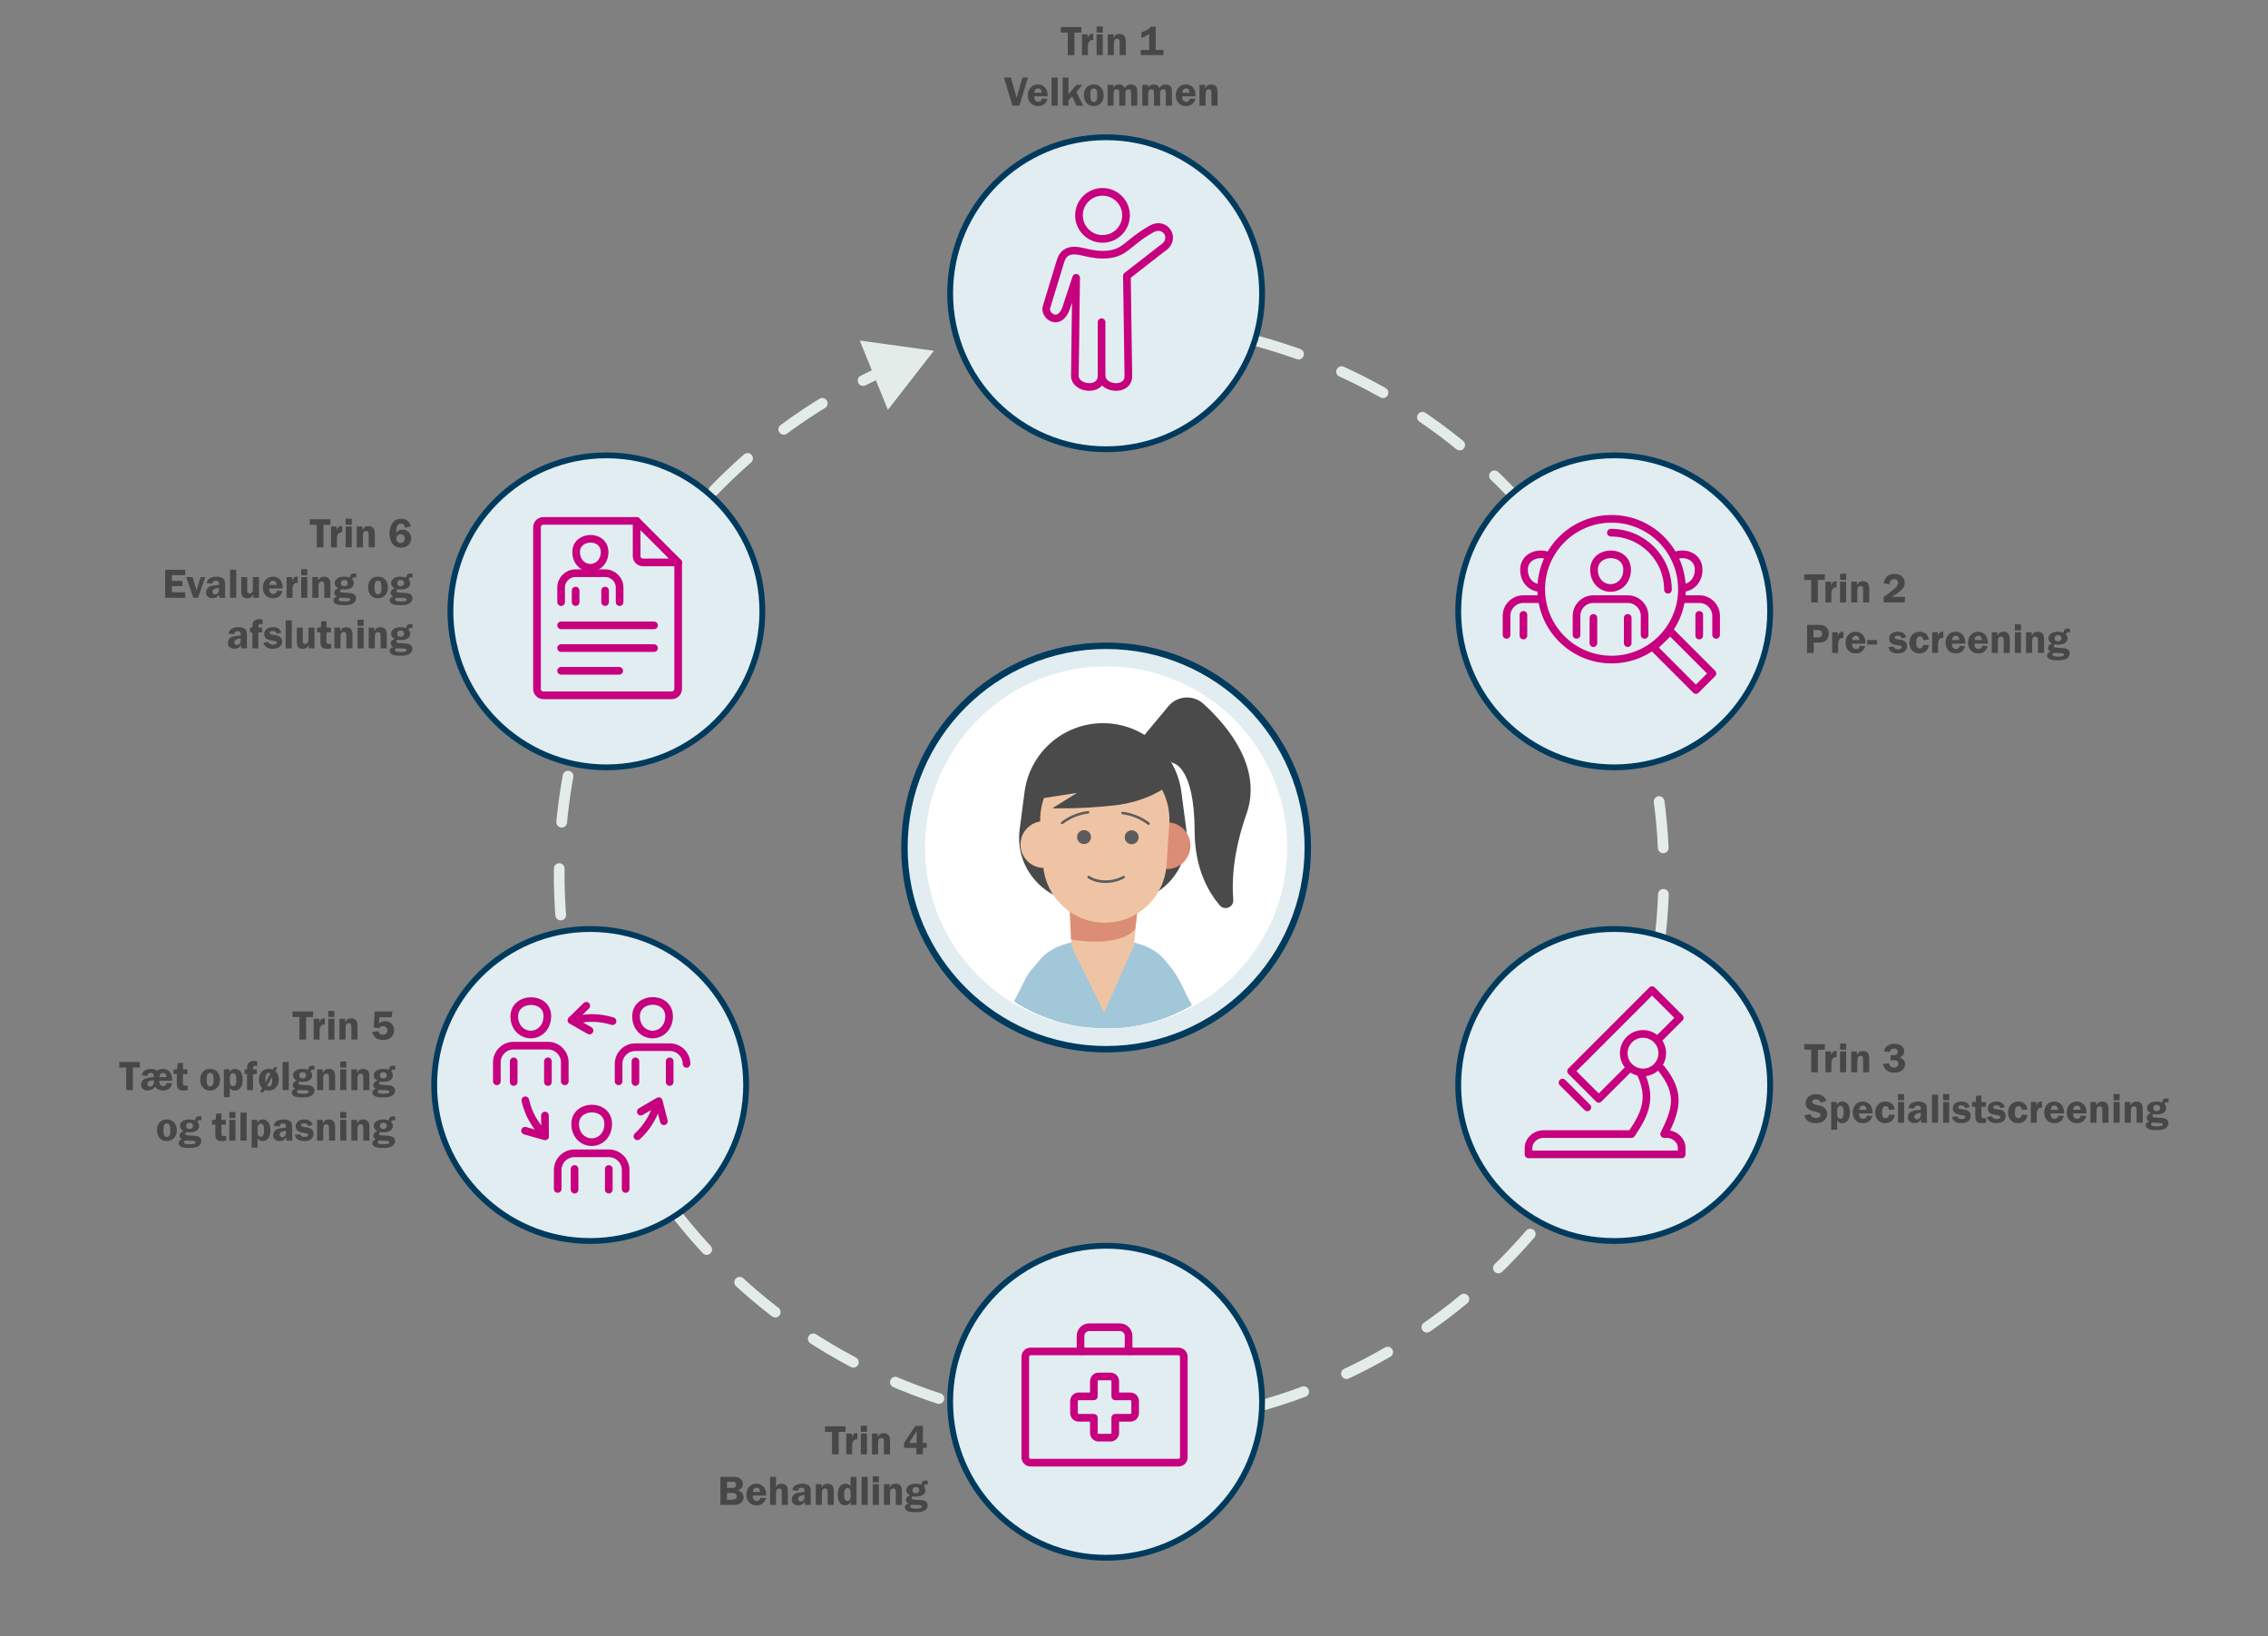 <?xml version="1.0" encoding="UTF-8"?><svg xmlns="http://www.w3.org/2000/svg" xmlns:xlink="http://www.w3.org/1999/xlink" viewBox="0 0 1185.007 854.791"><rect x="0" y="0" width="1185.007" height="854.791" fill="#808080" stroke="none"/><defs><style>.h{fill:#474747;}.i{fill:#efc4a4;}.j{fill:#4a4a4a;}.k,.l{fill:#e1edf1;}.m{stroke-miterlimit:22.926;}.m,.n,.o,.p,.q{fill:none;}.m,.p{stroke:#c6007e;stroke-width:4px;}.r{fill:#fff;}.s{fill:#717077;}.o{stroke-dasharray:24.286 24.286;}.o,.p,.q{stroke-linecap:round;}.o,.t,.l,.q{stroke-miterlimit:10;}.o,.q{stroke:#e4ece9;stroke-width:5.599px;}.p{stroke-linejoin:round;}.u{clip-path:url(#b);}.v{fill:#db8d75;}.t{fill:#c5007e;stroke-width:2px;}.t,.l{stroke:#003a5d;}.w{fill:#e4ece9;}.l{stroke-width:3.046px;}.x{fill:#a2c7d8;}.y{fill:#5c5c5c;}</style><clipPath id="b"><ellipse class="n" cx="577.935" cy="440.928" rx="92.516" ry="96.239"/></clipPath></defs><g id="a"><path class="q" d="M523.123,173.698c3.912-.8,7.848-1.519,11.805-2.156"/><path class="o" d="M559.041,168.7c26.888-2.018,54.513-.27,82.214,5.67,155.808,33.41,255.031,186.801,221.621,342.609-33.41,155.808-186.801,255.03-342.609,221.62s-255.031-186.801-221.621-342.609c18.129-84.543,71.583-152.426,141.581-191.499"/><path class="q" d="M450.953,198.795c3.569-1.8,7.176-3.528,10.82-5.181"/><polygon class="w" points="463.917 214.093 487.923 183.254 449.214 177.878 463.917 214.093"/><circle class="k" cx="577.935" cy="442.728" r="104.937"/><circle class="r" cx="577.935" cy="442.728" r="94.634"/><g class="u"><circle class="s" cx="550.071" cy="620.344" r="22.982"/><polygon class="s" points="571.941 798.412 539.507 788.178 527.088 619.085 573.053 619.085 571.941 798.412"/><circle class="s" cx="602.693" cy="620.344" r="22.982"/><polygon class="s" points="580.822 798.412 613.256 788.178 625.675 619.085 579.711 619.085 580.822 798.412"/><circle class="x" cx="596.795" cy="519.37" r="20.223"/><circle class="x" cx="629.119" cy="579.869" r="20.223"/><rect class="x" x="592.734" y="515.323" width="40.446" height="68.593" transform="translate(1412.594 745.525) rotate(151.884)"/><ellipse class="s" cx="550.42" cy="617.026" rx="23.746" ry="28.195"/><ellipse class="s" cx="602.142" cy="617.026" rx="23.746" ry="28.195"/><rect class="s" x="550.42" y="588.831" width="51.722" height="56.39"/><path class="x" d="M627.164,614.237c2.979-86.834-8.697-100.756-18.549-112.73-10.323-12.546-32.684-10.421-32.684-10.421l-.033,1.543v-1.543s-22.361-2.125-32.684,10.421c-9.856,11.979-20.753,25.909-17.758,112.841.143,4.161,101.563,4.078,101.707-.111Z"/><circle class="x" cx="554.341" cy="519.652" r="20.223"/><circle class="x" cx="522.774" cy="580.549" r="20.223"/><rect class="x" x="504.261" y="529.878" width="68.593" height="40.446" transform="translate(-197.675 775.081) rotate(-62.6)"/><rect class="v" x="591.026" y="558.389" width="10.328" height="23.809" rx="5.164" ry="5.164" transform="translate(672.386 -251.212) rotate(51.571)"/><rect class="i" x="581.797" y="564.646" width="19.652" height="30.984" rx="9.826" ry="9.826" transform="translate(885.657 -194.537) rotate(66.346)"/><rect class="i" x="606.298" y="556.272" width="10.328" height="34.845" rx="5.164" ry="5.164" transform="translate(1221.195 -1.838) rotate(93.478)"/><rect class="i" x="603.408" y="561.881" width="10.328" height="34.845" rx="5.164" ry="5.164" transform="translate(1290.568 88.555) rotate(100.674)"/><rect class="i" x="598.958" y="569.1" width="10.328" height="34.845" rx="5.164" ry="5.164" transform="translate(1226.214 19.096) rotate(93.478)"/><rect class="i" x="590.148" y="574.732" width="10.328" height="30.208" rx="5.164" ry="5.164" transform="translate(1285.203 114.069) rotate(100.674)"/><circle class="x" cx="523.044" cy="580.368" r="20.223"/><path class="x" d="M535.6,548.174h40.446v52.504c0,7.21-5.854,13.064-13.064,13.064h-14.319c-7.21,0-13.064-5.854-13.064-13.064v-52.504h0Z" transform="translate(-35.043 1126.237) rotate(-88.969)"/><rect class="v" x="571.706" y="556.46" width="10.071" height="23.216" rx="5.035" ry="5.035" transform="translate(-219.976 424.635) rotate(-34.36)"/><rect class="i" x="559.597" y="556.115" width="10.071" height="33.977" rx="5.035" ry="5.035" transform="translate(-8.47 1137.736) rotate(-90)"/><rect class="i" x="559.597" y="565.242" width="10.071" height="33.977" rx="5.035" ry="5.035" transform="translate(-17.598 1146.863) rotate(-90)"/><rect class="i" x="560.901" y="571.065" width="10.071" height="33.977" rx="5.035" ry="5.035" transform="translate(-22.116 1153.99) rotate(-90)"/><rect class="i" x="566.542" y="575.338" width="10.071" height="33.977" rx="5.035" ry="5.035" transform="translate(-20.748 1163.904) rotate(-90)"/><rect class="i" x="562.081" y="567.982" width="29.233" height="30.071" rx="14.616" ry="14.616" transform="translate(-8.007 1158.005) rotate(-89.832)"/><circle class="x" cx="628.136" cy="580.679" r="20.223"/><path class="x" d="M582.016,566.209l-.084,28.554c-.01,3.284,2.645,5.953,5.928,5.963l41.597.175.118-40.445-41.597-.175c-3.284-.01-5.953,2.645-5.963,5.928Z"/><path class="i" d="M594.634,472.322c-.008.213-.032.425-.047.638l-1.472,14.422-.26,2.566-.268,2.574c-.527,5.188-5.078,9.486-11.202,10.596-2.755.504-5.345.677-7.699.661-7.518-.071-13.595-5.133-13.902-11.367l-.173-3.629-.803-16.469c-.008-.205-.024-.409-.024-.614,0-8.069,7.801-14.713,17.626-14.863h.504c10.108.079,18.145,7.116,17.72,15.485Z"/><path class="v" d="M594.634,472.322c-.008.213-.032.425-.047.638l-1.472,12.388s-6.147,9.735-33.504,5.468l-.803-18.502c-.008-.205-.024-.409-.024-.614,0-8.069,7.801-14.713,17.626-14.863h.504c10.108.079,18.145,7.116,17.72,15.485Z"/><path class="j" d="M594.941,387.588l15.517-18.649c4.642-5.58,12.992-6.142,18.36-1.257,12.543,11.413,30.981,33.26,22.462,57.5-7.088,20.168-7.702,35.421-6.911,44.83.328,3.9-4.51,5.898-7.055,2.925-6.11-7.134-13.068-19.461-13.117-38.631-.087-34.214-11.24-35.631-11.24-35.631l-18.016-11.088Z"/><path class="j" d="M586.51,471.277h-20.431c-20.295,0-35.959-17.851-33.322-37.973l2.565-19.575c2.696-20.57,20.226-35.953,40.972-35.953h0c20.746,0,38.277,15.383,40.972,35.953l2.565,19.575c2.637,20.123-13.027,37.973-33.322,37.973Z"/><circle class="v" cx="609.778" cy="441.759" r="12.211"/><path class="i" d="M577.261,481.994h0c-16.994,0-31.083-13.165-32.235-30.12l-1.449-21.331c-1.324-19.501,14.137-36.048,33.683-36.048h0c19.546,0,35.008,16.547,33.683,36.048l-1.449,21.331c-1.151,16.955-15.241,30.12-32.235,30.12Z"/><circle class="i" cx="545.408" cy="441.17" r="12.211"/><circle class="y" cx="591.299" cy="437.368" r="3.642"/><circle class="y" cx="566.394" cy="437.285" r="3.642"/><path class="y" d="M577.604,461.234c-3.415,0-6.704-.835-9.161-2.502-.311-.211-.392-.634-.181-.945.211-.311.634-.392.945-.181,4.48,3.039,12.007,3.045,17.509.015.33-.181.743-.061.924.268.181.329.061.743-.268.924-2.934,1.615-6.412,2.421-9.768,2.421Z"/><path class="y" d="M554.946,430.519c-.203,0-.403-.093-.533-.268-.219-.294-.157-.71.137-.929,4.232-3.144,8.767-4.989,13.864-5.639.363-.044.696.211.743.575.046.364-.211.696-.575.743-4.865.62-9.196,2.383-13.24,5.387-.119.088-.258.131-.396.131Z"/><path class="y" d="M600.092,430.896c-.138,0-.276-.043-.396-.131-4.044-3.005-8.374-4.767-13.24-5.387-.364-.046-.621-.379-.575-.743.047-.364.382-.619.743-.575,5.097.65,9.632,2.495,13.864,5.639.294.219.356.634.137.929-.13.175-.331.268-.533.268Z"/><polygon class="i" points="560.637 495.998 576.87 528.986 591.087 496.892 560.637 495.998"/><path class="j" d="M609.778,410.703s-9.67,8.018-27.543,10.022c-17.872,2.004-32.404,1.503-32.404,1.503l12.92-8.018-23.944,3.675s5.178-34.826,32.738-34.743c27.56.084,34.791,14.031,38.233,27.56Z"/></g><path class="t" d="M577.935,548.793c-28.331,0-54.967-11.033-75-31.066-20.033-20.033-31.066-46.669-31.066-75s11.033-54.967,31.066-75,46.669-31.066,75-31.066,54.967,11.033,75,31.066c20.033,20.033,31.066,46.669,31.066,75s-11.033,54.967-31.066,75c-20.033,20.033-46.669,31.066-75,31.066ZM577.935,338.027c-57.732,0-104.7,46.968-104.7,104.7s46.968,104.701,104.7,104.701,104.7-46.968,104.7-104.701-46.968-104.7-104.7-104.7Z"/><circle class="l" cx="843.399" cy="319.361" r="81.495"/><polygon class="p" points="894.731 351.815 886.09 360.456 863.903 338.269 872.685 329.768 894.731 351.815 894.731 351.815"/><path class="p" d="M842.039,271.031c20.303,0,36.762,16.459,36.762,36.762s-16.459,36.762-36.762,36.762-36.762-16.458-36.762-36.762,16.459-36.762,36.762-36.762h0Z"/><path class="p" d="M841.667,278.256c16.471,0,29.824,13.352,29.824,29.824"/><path class="p" d="M832.856,297.646c0,5.599,3.872,9.499,8.65,9.499s8.65-3.9,8.65-9.499c0-10.931-17.299-10.597-17.299,0h0Z"/><path class="p" d="M823.724,331.65v-9.917c0-4.81,3.935-8.745,8.745-8.745h18.073c4.811,0,8.745,3.948,8.745,8.745v9.917"/><line class="p" x1="832.547" y1="335.962" x2="832.547" y2="322.769"/><line class="p" x1="850.467" y1="322.769" x2="850.467" y2="335.962"/><path class="p" d="M878.874,307.145c4.777,0,8.65-3.9,8.65-9.499,0-7.091-7.28-9.441-12.394-7.325"/><path class="p" d="M879.084,312.987h8.827c4.81,0,8.745,3.948,8.745,8.745v9.917"/><line class="p" x1="887.835" y1="321.19" x2="887.835" y2="332.008"/><path class="p" d="M808.611,290.229c-5.112-1.992-12.333.57-12.333,7.417,0,5.599,3.872,9.499,8.65,9.499"/><path class="p" d="M787.147,331.65v-9.917c0-4.81,3.935-8.745,8.745-8.745h8.821"/><line class="p" x1="795.969" y1="332.008" x2="795.969" y2="321.19"/><circle class="l" cx="308.354" cy="566.792" r="81.495"/><path class="p" d="M300.514,587.159c0,5.589,3.865,9.482,8.634,9.482s8.634-3.893,8.634-9.482c0-10.911-17.268-10.578-17.268,0h0Z"/><path class="p" d="M291.399,621.101v-9.902c0-4.802,3.928-8.729,8.729-8.729h18.039c4.802,0,8.729,3.941,8.729,8.729v9.902"/><line class="p" x1="318.092" y1="610.66" x2="318.092" y2="621.459"/><path class="p" d="M268.708,530.928c-.024,5.589,3.865,9.482,8.634,9.482s8.571-3.893,8.634-9.482c.121-10.72-17.223-10.507-17.268,0h0Z"/><path class="p" d="M259.594,564.869v-9.902c0-4.802,3.928-8.729,8.729-8.729h18.039c4.802,0,8.73,3.941,8.73,8.729v9.902"/><line class="p" x1="268.399" y1="565.233" x2="268.399" y2="554.428"/><path class="p" d="M332.321,530.928c0,5.589,3.865,9.482,8.634,9.482s8.634-3.893,8.634-9.482c0-10.911-17.268-10.578-17.268,0h0Z"/><path class="p" d="M323.206,564.869v-9.113c0-4.802,3.928-8.729,8.729-8.729h18.04c4.802,0,8.729,3.942,8.729,8.729"/><line class="p" x1="286.287" y1="554.428" x2="286.287" y2="565.233"/><path class="p" d="M300.135,532.984c2.921-.782,5.994-1.199,9.162-1.199,3.744,0,7.352.583,10.739,1.661"/><polyline class="p" points="274.344 590.665 284.803 593.611 284.725 582.736"/><line class="p" x1="300.205" y1="621.459" x2="300.205" y2="610.66"/><line class="p" x1="332.012" y1="565.233" x2="332.012" y2="554.428"/><line class="p" x1="349.899" y1="554.428" x2="349.899" y2="565.233"/><polyline class="p" points="306.337 525.4 298.557 532.984 308.014 538.354"/><path class="p" d="M284.014,592.244c-2.138-2.139-4.035-4.591-5.62-7.335-1.872-3.242-3.171-6.659-3.931-10.131"/><path class="p" d="M343.395,576.575c-.783,2.921-1.958,5.79-3.543,8.534-1.872,3.242-4.181,6.076-6.808,8.469"/><polyline class="p" points="346.862 585.739 344.184 575.209 334.805 580.714"/><circle class="l" cx="316.83" cy="319.361" r="81.495"/><path class="p" d="M354.336,293.812v66.083c0,1.792-1.539,3.331-3.331,3.331h-67.104c-1.792,0-3.331-1.498-3.331-3.331v-84.46c0-1.833,1.498-3.331,3.331-3.331h48.728"/><path class="p" d="M354.336,293.812h-18.377c-1.833,0-3.331-1.498-3.331-3.331v-18.376l21.708,21.707h0Z"/><line class="p" x1="293.176" y1="326.672" x2="341.73" y2="326.672"/><line class="p" x1="293.176" y1="338.548" x2="341.73" y2="338.548"/><line class="p" x1="293.176" y1="350.423" x2="323.531" y2="350.423"/><path class="p" d="M301.025,288.399c0,4.813,3.328,8.165,7.435,8.165s7.435-3.352,7.435-8.165c0-9.396-14.869-9.109-14.869,0h0Z"/><path class="p" d="M293.176,314.54v-7.595c0-4.135,3.382-7.517,7.517-7.517h15.534c4.135,0,7.517,3.388,7.517,7.517v7.595"/><line class="p" x1="300.759" y1="314.539" x2="300.759" y2="308.516"/><line class="p" x1="316.162" y1="308.516" x2="316.162" y2="314.539"/><circle class="l" cx="577.935" cy="732.261" r="81.495"/><path class="p" d="M538.484,705.983h77.271c1.529,0,2.779,1.25,2.779,2.779v52.534c0,1.529-1.25,2.779-2.779,2.779h-77.271c-1.529,0-2.779-1.25-2.779-2.779v-52.534c0-1.529,1.25-2.779,2.779-2.779h0Z"/><path class="p" d="M561.137,738.161v-6.264c0-1.353,1.107-2.46,2.46-2.46h7.931v-7.93c0-1.353,1.107-2.46,2.46-2.46h6.264c1.353,0,2.46,1.107,2.46,2.46v7.93h7.931c1.353,0,2.46,1.107,2.46,2.46v6.264c0,1.353-1.107,2.46-2.46,2.46h-7.931v7.931c0,1.353-1.107,2.46-2.46,2.46h-6.264c-1.353,0-2.46-1.107-2.46-2.46v-7.931h-7.931c-1.353,0-2.46-1.107-2.46-2.46h0Z"/><path class="p" d="M564.564,705.832v-7.966c0-2.503,2.047-4.55,4.55-4.55h16.013c2.503,0,4.55,2.088,4.55,4.55v7.966"/><circle class="l" cx="577.935" cy="153.194" r="81.495"/><path class="p" d="M575.559,168.299v28.04c0,8.534-13.946,6.931-13.946,0l.651-51.204-5.314,16.093c-3.723,9.792-11.79,3.42-10.094-1.04l7.106-23.31c2.578-9.866,12.281-4.581,16.915-4.355,1.689.395,3.224.524,5.024.533,12.074.057,12.287-5.877,25.84-13.487,7.259-4.076,13.359,5.536,5.333,10.331l-18.266,14.222.748,52.218c.106,8.526-13.945,6.973-13.945,0"/><path class="p" d="M576.056,100.217c6.789,0,12.291,5.503,12.291,12.292s-5.503,12.292-12.291,12.292-12.291-5.504-12.291-12.292,5.503-12.292,12.291-12.292h0Z"/><rect class="n" x="510.817" y="14.115" width="140.559" height="68.374"/><path class="h" d="M565.011,14.126v2.9h-3.631v11.763h-3.48v-11.763h-3.652v-2.9h10.764Z"/><path class="h" d="M568.427,28.789h-3.104v-10.85h2.933v2.02c.451-1.504,1.231-2.256,2.342-2.256.157,0,.351.011.58.032v3.158c-.652,0-1.159.101-1.52.301-.362.201-.657.561-.886,1.08-.229.52-.344,1.219-.344,2.1v4.415Z"/><path class="h" d="M576.161,13.825v3.201h-3.201v-3.201h3.201ZM576.161,17.94v10.85h-3.201v-10.85h3.201Z"/><path class="h" d="M588.225,28.789h-3.201v-6.091c0-.737-.029-1.242-.086-1.515-.058-.272-.197-.503-.419-.693-.223-.189-.502-.285-.838-.285-1.125,0-1.687.831-1.687,2.492v6.091h-3.201v-10.85h2.976v1.837c.494-.874.98-1.436,1.461-1.687.479-.25.999-.376,1.558-.376,1.031,0,1.861.278,2.492.833.63.555.945,1.646.945,3.271v6.972Z"/><path class="h" d="M596.379,19.905v-3.019c2.535-.745,4.189-1.74,4.963-2.986h2.492v12.203h4.061v2.686h-11.881v-2.686h4.447v-8.39c-1.748,1.06-3.108,1.791-4.082,2.191Z"/><path class="h" d="M537.092,40.526l-4.43,14.663h-3.691l-4.404-14.663h3.657l2.934,10.484,3.055-10.484h2.88Z"/><path class="h" d="M547.394,50.301h-6.982c-.007.193-.011.362-.011.505,0,.773.206,1.357.618,1.751.412.394.904.591,1.477.591,1.067,0,1.708-.569,1.923-1.708l2.9.215c-.81,2.507-2.453,3.76-4.931,3.76-1.082,0-2-.217-2.755-.65-.756-.433-1.379-1.065-1.869-1.896-.491-.831-.736-1.826-.736-2.986,0-1.726.492-3.119,1.477-4.179.984-1.06,2.25-1.59,3.797-1.59,1.396,0,2.594.493,3.593,1.477.999.985,1.499,2.555,1.499,4.71ZM540.401,48.443h3.856c-.101-1.489-.713-2.234-1.837-2.234-1.203,0-1.876.745-2.02,2.234Z"/><path class="h" d="M549.413,55.189v-14.663h3.201v14.663h-3.201Z"/><path class="h" d="M562.414,48.02l3.531,7.169h-3.533l-2.265-4.915-1.883,2.165v2.75h-3.019v-14.663h3.019v8.787l.472-.591c.2-.272.368-.49.504-.655l3.165-3.728h3.12l-3.112,3.68Z"/><path class="h" d="M571.419,44.114c1.653,0,2.942.541,3.869,1.622.926,1.082,1.39,2.435,1.39,4.061,0,1.604-.481,2.942-1.443,4.012-.962,1.071-2.241,1.606-3.836,1.606-1.545,0-2.781-.53-3.708-1.59-.927-1.06-1.39-2.42-1.39-4.082,0-1.153.209-2.132.628-2.938.418-.806.992-1.456,1.722-1.95.729-.494,1.652-.741,2.769-.741ZM571.505,46.209c-.607,0-1.064.235-1.371.704-.307.469-.46,1.402-.46,2.798,0,1.282.146,2.202.439,2.761.293.559.75.838,1.371.838.542,0,.982-.238,1.317-.714.335-.476.503-1.384.503-2.723,0-1.425-.148-2.392-.444-2.9-.296-.508-.748-.763-1.355-.763Z"/><path class="h" d="M594.198,55.189h-3.201v-6.005c0-.845-.025-1.395-.075-1.649-.051-.254-.182-.465-.393-.634-.211-.168-.503-.252-.875-.252-.352,0-.709.125-1.074.376-.365.251-.548.971-.548,2.159v6.005h-3.201v-6.005c0-.866-.04-1.427-.118-1.681-.079-.254-.228-.46-.446-.618-.219-.157-.496-.236-.832-.236-.552,0-.962.174-1.23.521-.269.348-.402,1.019-.402,2.014v6.005h-3.104v-10.85h3.008v1.654c.509-1.253,1.527-1.88,3.056-1.88,1.385,0,2.385.627,3.002,1.88.602-1.253,1.65-1.88,3.147-1.88.717,0,1.332.147,1.848.44.516.294.885.677,1.107,1.149.222.473.333,1.286.333,2.438v7.047Z"/><path class="h" d="M612.331,55.189h-3.201v-6.005c0-.845-.025-1.395-.075-1.649-.051-.254-.182-.465-.393-.634-.211-.168-.503-.252-.875-.252-.352,0-.709.125-1.074.376-.365.251-.548.971-.548,2.159v6.005h-3.201v-6.005c0-.866-.04-1.427-.118-1.681-.079-.254-.228-.46-.446-.618-.219-.157-.496-.236-.832-.236-.552,0-.962.174-1.23.521-.269.348-.402,1.019-.402,2.014v6.005h-3.104v-10.85h3.008v1.654c.509-1.253,1.527-1.88,3.056-1.88,1.385,0,2.385.627,3.002,1.88.602-1.253,1.65-1.88,3.147-1.88.717,0,1.332.147,1.848.44.516.294.885.677,1.107,1.149.222.473.333,1.286.333,2.438v7.047Z"/><path class="h" d="M624.706,50.301h-6.982c-.008.193-.011.362-.011.505,0,.773.205,1.357.617,1.751.412.394.904.591,1.478.591,1.066,0,1.708-.569,1.923-1.708l2.9.215c-.81,2.507-2.453,3.76-4.931,3.76-1.082,0-2-.217-2.756-.65s-1.379-1.065-1.869-1.896c-.49-.831-.735-1.826-.735-2.986,0-1.726.492-3.119,1.477-4.179.984-1.06,2.251-1.59,3.798-1.59,1.396,0,2.594.493,3.593,1.477.999.985,1.499,2.555,1.499,4.71ZM617.713,48.443h3.856c-.101-1.489-.713-2.234-1.837-2.234-1.203,0-1.877.745-2.02,2.234Z"/><path class="h" d="M636.157,55.189h-3.201v-6.091c0-.737-.029-1.242-.086-1.515-.058-.272-.197-.503-.419-.693-.223-.189-.502-.285-.838-.285-1.125,0-1.687.831-1.687,2.492v6.091h-3.201v-10.85h2.976v1.837c.494-.874.98-1.436,1.461-1.687.479-.25.999-.376,1.558-.376,1.031,0,1.861.278,2.492.833.63.555.945,1.646.945,3.271v6.972Z"/></g><g id="c"><rect class="n" x="23.266" y="271.229" width="192.296" height="86.621"/><path class="h" d="M172.626,271.24v2.9h-3.631v11.763h-3.48v-11.763h-3.652v-2.9h10.764Z"/><path class="h" d="M176.042,285.903h-3.104v-10.85h2.933v2.02c.451-1.504,1.231-2.256,2.342-2.256.157,0,.351.011.58.032v3.158c-.652,0-1.159.101-1.52.301-.362.201-.657.561-.886,1.08-.229.52-.344,1.219-.344,2.1v4.415Z"/><path class="h" d="M183.777,270.939v3.201h-3.201v-3.201h3.201ZM183.777,275.053v10.85h-3.201v-10.85h3.201Z"/><path class="h" d="M195.84,285.903h-3.201v-6.091c0-.737-.029-1.242-.086-1.515-.058-.272-.197-.503-.419-.693-.222-.189-.501-.285-.838-.285-1.125,0-1.687.831-1.687,2.492v6.091h-3.201v-10.85h2.976v1.837c.494-.874.981-1.436,1.461-1.687.479-.25.999-.376,1.558-.376,1.031,0,1.862.278,2.492.833.63.555.945,1.646.945,3.271v6.972Z"/><path class="h" d="M214.65,274.935l-2.954.795c-.279-1.504-1.01-2.256-2.191-2.256-1.719,0-2.578,1.636-2.578,4.906.694-1.122,1.79-1.684,3.287-1.684,1.368,0,2.485.446,3.352,1.337.866.892,1.3,1.946,1.3,3.164,0,1.296-.478,2.442-1.434,3.438-.956.996-2.233,1.493-3.83,1.493-1.576,0-2.82-.404-3.733-1.214-.913-.809-1.533-1.772-1.858-2.89-.326-1.117-.489-2.202-.489-3.255,0-2.249.506-4.104,1.52-5.564,1.013-1.461,2.515-2.191,4.506-2.191,1.439,0,2.596.378,3.47,1.133.874.756,1.418,1.685,1.633,2.788ZM209.3,283.669c.623,0,1.142-.209,1.558-.627.415-.418.623-1.009.623-1.774,0-.679-.224-1.216-.671-1.613-.448-.396-.947-.595-1.499-.595-.58,0-1.094.214-1.542.643-.448.429-.671.99-.671,1.683,0,.65.208,1.193.623,1.629.415.436.941.654,1.579.654Z"/><path class="h" d="M96.776,300.433h-6.982v3.008h5.489v2.761h-5.489v3.201h6.982v2.9h-10.474v-14.663h10.474v2.793Z"/><path class="h" d="M107.228,301.453l-3.718,10.85h-2.49l-3.729-10.85h3.327l2.092,6.875,2.141-6.875h2.376Z"/><path class="h" d="M117.766,312.303h-3.104c-.101-.43-.15-.995-.15-1.697-.543.773-1.085,1.288-1.625,1.542-.54.254-1.153.381-1.839.381-1.016,0-1.836-.275-2.461-.827-.626-.551-.938-1.292-.938-2.224,0-.68.182-1.307.547-1.88.365-.573.951-1.022,1.759-1.348.808-.326,2.281-.567,4.419-.725v-.623c0-1.053-.525-1.579-1.574-1.579-1.121,0-1.746.526-1.874,1.579l-2.954-.279c.193-1.231.777-2.105,1.751-2.621.974-.516,2.077-.773,3.309-.773.737,0,1.432.086,2.084.258.651.172,1.16.43,1.525.773s.612.708.741,1.09c.129.383.193,1.051.193,2.003v4.92c0,.945.064,1.622.193,2.03ZM114.371,307.104c-2.234.222-3.352.899-3.352,2.03,0,.38.118.708.354.983.235.276.571.414,1.006.414.564,0,1.037-.234,1.419-.704.382-.469.573-1.047.573-1.735v-.988Z"/><path class="h" d="M120.215,312.303v-14.663h3.201v14.663h-3.201Z"/><path class="h" d="M135.319,301.453v10.85h-2.965v-1.848c-.559,1.382-1.626,2.073-3.201,2.073-.816,0-1.443-.152-1.88-.457-.437-.304-.75-.72-.94-1.246-.19-.526-.285-1.287-.285-2.283v-7.09h3.104v7.09c0,.974.401,1.461,1.203,1.461.408,0,.763-.116,1.063-.349.301-.232.492-.481.575-.747.082-.265.124-.72.124-1.364v-6.091h3.201Z"/><path class="h" d="M147.704,307.415h-6.982c-.007.193-.011.362-.011.505,0,.773.206,1.357.618,1.751.412.394.904.591,1.477.591,1.067,0,1.708-.569,1.923-1.708l2.9.215c-.81,2.507-2.453,3.76-4.931,3.76-1.082,0-2-.217-2.755-.65-.756-.433-1.379-1.065-1.869-1.896-.491-.831-.736-1.826-.736-2.986,0-1.726.492-3.119,1.477-4.179.984-1.06,2.25-1.59,3.797-1.59,1.396,0,2.594.493,3.593,1.477.999.985,1.499,2.555,1.499,4.71ZM140.711,305.557h3.856c-.101-1.489-.713-2.234-1.837-2.234-1.203,0-1.876.745-2.02,2.234Z"/><path class="h" d="M152.828,312.303h-3.104v-10.85h2.933v2.02c.451-1.504,1.231-2.256,2.342-2.256.157,0,.351.011.58.032v3.158c-.652,0-1.159.101-1.52.301-.362.201-.657.561-.886,1.08-.229.52-.344,1.219-.344,2.1v4.415Z"/><path class="h" d="M160.563,297.339v3.201h-3.201v-3.201h3.201ZM160.563,301.453v10.85h-3.201v-10.85h3.201Z"/><path class="h" d="M172.626,312.303h-3.201v-6.091c0-.737-.029-1.242-.086-1.515-.058-.272-.197-.503-.419-.693-.222-.189-.501-.285-.838-.285-1.125,0-1.687.831-1.687,2.492v6.091h-3.201v-10.85h2.976v1.837c.494-.874.981-1.436,1.461-1.687.479-.25.999-.376,1.558-.376,1.031,0,1.862.278,2.492.833.63.555.945,1.646.945,3.271v6.972Z"/><path class="h" d="M186.108,301.7c-.337-.071-.62-.107-.849-.107-.709,0-1.125.315-1.246.945.58.609.87,1.296.87,2.062,0,1.024-.428,1.841-1.284,2.449-.856.609-2.089.913-3.701.913-.573,0-1.132-.054-1.676-.163-.365.215-.548.491-.548.828,0,.373.154.62.462.742.308.122,1.049.211,2.224.269,1.668.086,2.818.19,3.448.312.63.122,1.16.416,1.59.881.43.466.645,1.046.645,1.74,0,.995-.46,1.837-1.38,2.524-.92.688-2.551,1.031-4.893,1.031-2.199,0-3.681-.238-4.447-.715-.767-.477-1.149-1.081-1.149-1.812,0-.968.619-1.621,1.858-1.958-.917-.458-1.375-1.103-1.375-1.934,0-1.038.723-1.848,2.17-2.428-1.282-.529-1.923-1.413-1.923-2.651,0-1.009.442-1.828,1.327-2.458.884-.629,2.107-.944,3.668-.944.988,0,1.944.158,2.868.473.064-.616.245-1.123.542-1.52.297-.397.929-.596,1.896-.596.315,0,.616.029.902.086v2.03ZM177.74,312.228c-.129,0-.292.086-.489.258-.197.172-.295.379-.295.623,0,.487.312.791.935.913.623.122,1.354.183,2.191.183,1.096,0,1.864-.083,2.304-.247.44-.165.661-.43.661-.795,0-.279-.185-.494-.553-.645-.369-.15-1.352-.226-2.949-.226l-.645.011c-.394,0-.659-.011-.795-.032-.15-.028-.272-.043-.365-.043ZM179.872,302.957c-.55,0-.98.149-1.291.446-.311.297-.466.689-.466,1.176,0,1.103.589,1.654,1.767,1.654.571,0,1.019-.161,1.344-.483.325-.322.487-.712.487-1.171,0-.43-.154-.807-.46-1.133-.307-.326-.768-.489-1.382-.489Z"/><path class="h" d="M197.435,301.228c1.653,0,2.942.541,3.869,1.622.926,1.082,1.39,2.435,1.39,4.061,0,1.604-.481,2.942-1.443,4.012-.962,1.071-2.241,1.606-3.836,1.606-1.545,0-2.781-.53-3.708-1.59-.927-1.06-1.39-2.42-1.39-4.082,0-1.153.209-2.132.628-2.938.418-.806.992-1.456,1.722-1.95.729-.494,1.652-.741,2.769-.741ZM197.521,303.322c-.607,0-1.064.235-1.371.704-.307.469-.46,1.402-.46,2.798,0,1.282.146,2.202.439,2.761.293.559.75.838,1.371.838.542,0,.982-.238,1.317-.714.335-.476.503-1.384.503-2.723,0-1.425-.148-2.392-.444-2.9-.296-.508-.748-.763-1.355-.763Z"/><path class="h" d="M215.552,301.7c-.337-.071-.62-.107-.849-.107-.709,0-1.125.315-1.246.945.58.609.87,1.296.87,2.062,0,1.024-.428,1.841-1.284,2.449-.856.609-2.089.913-3.701.913-.573,0-1.132-.054-1.676-.163-.365.215-.548.491-.548.828,0,.373.154.62.462.742.308.122,1.049.211,2.224.269,1.668.086,2.818.19,3.448.312.63.122,1.16.416,1.59.881.43.466.645,1.046.645,1.74,0,.995-.46,1.837-1.38,2.524-.92.688-2.551,1.031-4.893,1.031-2.199,0-3.681-.238-4.447-.715-.767-.477-1.149-1.081-1.149-1.812,0-.968.619-1.621,1.858-1.958-.917-.458-1.375-1.103-1.375-1.934,0-1.038.723-1.848,2.17-2.428-1.282-.529-1.923-1.413-1.923-2.651,0-1.009.442-1.828,1.327-2.458.884-.629,2.107-.944,3.668-.944.988,0,1.944.158,2.868.473.064-.616.245-1.123.542-1.52.297-.397.929-.596,1.896-.596.315,0,.616.029.902.086v2.03ZM207.184,312.228c-.129,0-.292.086-.489.258-.197.172-.295.379-.295.623,0,.487.312.791.935.913.623.122,1.354.183,2.191.183,1.096,0,1.864-.083,2.304-.247.44-.165.661-.43.661-.795,0-.279-.185-.494-.553-.645-.369-.15-1.352-.226-2.949-.226l-.645.011c-.394,0-.659-.011-.795-.032-.15-.028-.272-.043-.365-.043ZM209.316,302.957c-.55,0-.98.149-1.291.446-.311.297-.466.689-.466,1.176,0,1.103.589,1.654,1.767,1.654.571,0,1.019-.161,1.344-.483.325-.322.487-.712.487-1.171,0-.43-.154-.807-.46-1.133-.307-.326-.768-.489-1.382-.489Z"/><path class="h" d="M129.185,338.703h-3.104c-.101-.43-.15-.995-.15-1.697-.543.773-1.085,1.288-1.625,1.542-.54.254-1.153.381-1.839.381-1.016,0-1.836-.275-2.461-.827-.626-.551-.938-1.292-.938-2.224,0-.68.182-1.307.547-1.88.365-.573.951-1.022,1.759-1.348.808-.326,2.281-.567,4.419-.725v-.623c0-1.053-.525-1.579-1.574-1.579-1.121,0-1.746.526-1.874,1.579l-2.954-.279c.193-1.231.777-2.105,1.751-2.621.974-.516,2.077-.773,3.309-.773.737,0,1.432.086,2.084.258.651.172,1.16.43,1.525.773s.612.708.741,1.09c.129.383.193,1.051.193,2.003v4.92c0,.945.064,1.622.193,2.03ZM125.79,333.503c-2.234.222-3.352.899-3.352,2.03,0,.38.118.708.354.983.235.276.571.414,1.006.414.564,0,1.037-.234,1.419-.704.382-.469.573-1.047.573-1.735v-.988Z"/><path class="h" d="M134.975,330.345v8.357h-3.115v-8.357h-1.257v-2.492h1.257c.014-1.117.095-1.932.242-2.444.146-.512.524-.967,1.133-1.364.608-.397,1.436-.596,2.481-.596.43,0,.924.04,1.482.118v2.471c-.458-.036-.838-.054-1.139-.054-.437,0-.727.115-.87.344-.144.229-.215.602-.215,1.117v.408h1.966v2.492h-1.966Z"/><path class="h" d="M146.963,330.474l-2.331.623c-.272-.981-.978-1.472-2.116-1.472-1.074,0-1.611.327-1.611.979,0,.258.098.464.295.619.197.154.71.285,1.542.391,1.239.164,2.155.353,2.75.567.594.215,1.065.577,1.413,1.085.347.509.521,1.135.521,1.88,0,1.117-.424,2.027-1.273,2.729-.849.702-2.036,1.053-3.561,1.053-2.765,0-4.415-1.07-4.952-3.212l2.696-.397c.222.974,1.024,1.461,2.406,1.461.53,0,.978-.095,1.343-.285.365-.19.548-.447.548-.77,0-.502-.404-.8-1.213-.893-2.192-.27-3.633-.689-4.324-1.259-.691-.569-1.037-1.362-1.037-2.379,0-1.031.401-1.883,1.203-2.557.802-.673,1.926-1.01,3.373-1.01,1.146,0,2.062.226,2.75.677s1.214,1.175,1.579,2.17Z"/><path class="h" d="M149.251,338.703v-14.663h3.201v14.663h-3.201Z"/><path class="h" d="M164.355,327.853v10.85h-2.965v-1.848c-.559,1.382-1.626,2.073-3.201,2.073-.816,0-1.443-.152-1.88-.457-.437-.304-.75-.72-.94-1.246-.19-.526-.285-1.287-.285-2.283v-7.09h3.104v7.09c0,.974.401,1.461,1.203,1.461.408,0,.763-.116,1.063-.349.301-.232.492-.481.575-.747.082-.265.124-.72.124-1.364v-6.091h3.201Z"/><path class="h" d="M170.607,330.345v4.587c0,.573.085.956.257,1.149.171.193.574.29,1.208.29.292,0,.631-.014,1.016-.043v2.374c-.931.157-1.601.236-2.009.236-1.332,0-2.277-.256-2.836-.768-.559-.512-.838-1.438-.838-2.777v-5.049h-1.719v-2.492h1.901l.258-3.201,2.761-.215v3.416h2.331v2.492h-2.331Z"/><path class="h" d="M184.163,338.703h-3.201v-6.091c0-.737-.029-1.242-.086-1.515-.058-.272-.197-.503-.419-.693-.222-.189-.501-.285-.838-.285-1.125,0-1.687.831-1.687,2.492v6.091h-3.201v-10.85h2.976v1.837c.494-.874.981-1.436,1.461-1.687.479-.25.999-.376,1.558-.376,1.031,0,1.862.278,2.492.833.63.555.945,1.646.945,3.271v6.972Z"/><path class="h" d="M190.007,323.739v3.201h-3.201v-3.201h3.201ZM190.007,327.853v10.85h-3.201v-10.85h3.201Z"/><path class="h" d="M202.071,338.703h-3.201v-6.091c0-.737-.029-1.242-.086-1.515-.058-.272-.197-.503-.419-.693-.222-.189-.501-.285-.838-.285-1.125,0-1.687.831-1.687,2.492v6.091h-3.201v-10.85h2.976v1.837c.494-.874.981-1.436,1.461-1.687.479-.25.999-.376,1.558-.376,1.031,0,1.862.278,2.492.833.63.555.945,1.646.945,3.271v6.972Z"/><path class="h" d="M215.552,328.1c-.337-.071-.62-.107-.849-.107-.709,0-1.125.315-1.246.945.58.609.87,1.296.87,2.062,0,1.024-.428,1.841-1.284,2.449-.856.609-2.089.913-3.701.913-.573,0-1.132-.054-1.676-.163-.365.215-.548.491-.548.828,0,.373.154.62.462.742.308.122,1.049.211,2.224.269,1.668.086,2.818.19,3.448.312.63.122,1.16.416,1.59.881.43.466.645,1.046.645,1.74,0,.995-.46,1.837-1.38,2.524-.92.688-2.551,1.031-4.893,1.031-2.199,0-3.681-.238-4.447-.715-.767-.477-1.149-1.081-1.149-1.812,0-.968.619-1.621,1.858-1.958-.917-.458-1.375-1.103-1.375-1.934,0-1.038.723-1.848,2.17-2.428-1.282-.529-1.923-1.413-1.923-2.651,0-1.009.442-1.828,1.327-2.458.884-.629,2.107-.944,3.668-.944.988,0,1.944.158,2.868.473.064-.616.245-1.123.542-1.52.297-.397.929-.596,1.896-.596.315,0,.616.029.902.086v2.03ZM207.184,338.628c-.129,0-.292.086-.489.258-.197.172-.295.379-.295.623,0,.487.312.791.935.913.623.122,1.354.183,2.191.183,1.096,0,1.864-.083,2.304-.247.44-.165.661-.43.661-.795,0-.279-.185-.494-.553-.645-.369-.15-1.352-.226-2.949-.226l-.645.011c-.394,0-.659-.011-.795-.032-.15-.028-.272-.043-.365-.043ZM209.316,329.357c-.55,0-.98.149-1.291.446-.311.297-.466.689-.466,1.176,0,1.103.589,1.654,1.767,1.654.571,0,1.019-.161,1.344-.483.325-.322.487-.712.487-1.171,0-.43-.154-.807-.46-1.133-.307-.326-.768-.489-1.382-.489Z"/><rect class="n" x="54.35" y="528.421" width="152.155" height="87.175"/><path class="h" d="M163.572,528.392v2.9h-3.631v11.763h-3.48v-11.763h-3.652v-2.9h10.764Z"/><path class="h" d="M166.988,543.055h-3.104v-10.85h2.933v2.02c.451-1.504,1.231-2.256,2.342-2.256.157,0,.351.011.58.032v3.158c-.652,0-1.159.101-1.52.301-.362.2-.657.561-.886,1.079-.229.52-.344,1.22-.344,2.101v4.415Z"/><path class="h" d="M174.722,528.091v3.201h-3.201v-3.201h3.201ZM174.722,532.205v10.85h-3.201v-10.85h3.201Z"/><path class="h" d="M186.786,543.055h-3.201v-6.091c0-.737-.029-1.242-.086-1.515-.058-.272-.197-.503-.419-.693-.222-.189-.501-.284-.838-.284-1.125,0-1.687.831-1.687,2.492v6.091h-3.201v-10.85h2.976v1.837c.494-.874.981-1.436,1.461-1.687.479-.251.999-.376,1.558-.376,1.031,0,1.862.277,2.492.832.63.556.945,1.646.945,3.271v6.972Z"/><path class="h" d="M204.661,531.399h-6.402l-.236,3.266c.788-.838,1.83-1.257,3.126-1.257,1.325,0,2.449.435,3.373,1.305s1.386,1.993,1.386,3.368c0,1.525-.5,2.773-1.499,3.743-.999.971-2.397,1.456-4.195,1.456-3.123,0-5.053-1.39-5.79-4.168l3.223-.483c.329,1.289,1.146,1.934,2.449,1.934.716,0,1.285-.222,1.708-.666.422-.444.634-.967.634-1.568,0-.63-.222-1.171-.666-1.622-.444-.451-.992-.677-1.644-.677-.91,0-1.611.38-2.105,1.139l-2.797-.462.574-8.314h9.238l-.376,3.008Z"/><path class="h" d="M73.056,554.791v2.9h-3.631v11.763h-3.48v-11.763h-3.652v-2.9h10.764Z"/><path class="h" d="M89.965,564.566h-6.714c0,1.132.193,1.886.58,2.262s.855.563,1.407.563c1.053,0,1.69-.559,1.912-1.676l2.814.236c-.659,2.485-2.254,3.728-4.788,3.728-1.732,0-3.106-.647-4.123-1.944-1.025,1.297-2.365,1.944-4.021,1.944-1.018,0-1.826-.291-2.424-.875-.598-.584-.897-1.302-.897-2.154,0-1.066.399-1.945,1.198-2.637.798-.691,2.619-1.137,5.462-1.338v-.838c0-.909-.526-1.364-1.579-1.364-1.096,0-1.705.545-1.826,1.633l-2.9-.269c.179-1.225.749-2.106,1.709-2.647s2.021-.812,3.182-.812c1.261,0,2.322.333,3.182.999.859-.666,1.839-.999,2.941-.999,1.353,0,2.505.462,3.457,1.386s1.428,2.524,1.428,4.802ZM80.372,564.266c-2.249.115-3.373.784-3.373,2.009,0,.373.122.697.365.973.243.275.569.413.978.413.559,0,1.037-.226,1.434-.677s.596-1.017.596-1.697v-1.021ZM83.251,562.676h3.749c-.072-.845-.253-1.423-.544-1.734-.291-.312-.706-.468-1.245-.468-1.135,0-1.788.734-1.96,2.202Z"/><path class="h" d="M95.594,561.097v4.587c0,.573.085.956.257,1.149.171.193.574.29,1.208.29.292,0,.631-.014,1.016-.043v2.374c-.931.157-1.601.236-2.009.236-1.332,0-2.277-.256-2.836-.768s-.838-1.438-.838-2.777v-5.049h-1.719v-2.492h1.901l.258-3.201,2.761-.215v3.416h2.331v2.492h-2.331Z"/><path class="h" d="M109.714,558.379c1.653,0,2.942.541,3.869,1.622.926,1.082,1.39,2.436,1.39,4.061,0,1.604-.481,2.942-1.443,4.013-.962,1.07-2.241,1.605-3.836,1.605-1.545,0-2.781-.529-3.708-1.59-.927-1.06-1.39-2.42-1.39-4.082,0-1.152.209-2.132.628-2.938.418-.806.992-1.456,1.722-1.95.729-.494,1.652-.741,2.769-.741ZM109.8,560.474c-.607,0-1.064.235-1.371.704s-.46,1.401-.46,2.798c0,1.282.146,2.202.439,2.761.293.559.75.838,1.371.838.542,0,.982-.237,1.317-.714s.503-1.384.503-2.724c0-1.425-.148-2.392-.444-2.9-.296-.508-.748-.763-1.355-.763Z"/><path class="h" d="M116.992,573.117v-14.513h2.943v1.59c.544-1.21,1.497-1.815,2.857-1.815,1.174,0,2.136.472,2.884,1.413.748.941,1.123,2.312,1.123,4.108,0,1.912-.378,3.354-1.133,4.324-.756.971-1.739,1.455-2.949,1.455-1.225,0-2.099-.476-2.621-1.429v4.866h-3.104ZM120.096,564.706c0,.767.046,1.297.14,1.59.093.294.29.558.591.79s.626.349.978.349c.437,0,.827-.224,1.171-.671s.516-1.435.516-2.96c0-2.141-.566-3.212-1.697-3.212-.43,0-.82.19-1.171.569-.351.38-.526,1.024-.526,1.934v1.611Z"/><path class="h" d="M132.203,561.097v8.357h-3.115v-8.357h-1.257v-2.492h1.257c.014-1.117.095-1.932.242-2.443.146-.512.524-.967,1.133-1.364.608-.397,1.436-.597,2.481-.597.43,0,.924.04,1.482.118v2.471c-.458-.035-.838-.054-1.139-.054-.437,0-.727.115-.87.344-.144.229-.215.602-.215,1.117v.408h1.966v2.492h-1.966Z"/><path class="h" d="M145.029,557.477l-1.169,2.127c1.195,1.074,1.792,2.561,1.792,4.458,0,1.598-.476,2.933-1.427,4.007s-2.213,1.611-3.787,1.611c-.629,0-1.312-.114-2.049-.342l-.792,1.244h-1.742l1.18-2.127c-1.173-1.096-1.76-2.56-1.76-4.394,0-1.575.436-2.916,1.309-4.022.873-1.106,2.146-1.66,3.82-1.66.916,0,1.627.129,2.135.387l.748-1.289h1.742ZM138.744,565.48l2.614-4.727c-.157-.186-.458-.279-.9-.279-.593,0-1.044.228-1.355.683s-.466,1.255-.466,2.4c0,.537.036,1.179.107,1.923ZM139.516,567.264c.286.214.589.321.91.321,1.221,0,1.831-1.119,1.831-3.357,0-.629-.032-1.215-.096-1.759l-2.645,4.795Z"/><path class="h" d="M147.672,569.454v-14.663h3.201v14.663h-3.201Z"/><path class="h" d="M164.344,558.852c-.337-.071-.62-.107-.849-.107-.709,0-1.125.315-1.246.945.58.609.87,1.297.87,2.062,0,1.024-.428,1.841-1.284,2.449-.856.609-2.089.913-3.701.913-.573,0-1.132-.054-1.676-.162-.365.215-.548.491-.548.828,0,.372.154.619.462.741.308.122,1.049.212,2.224.269,1.668.086,2.818.19,3.448.312.63.122,1.16.416,1.59.881.43.466.645,1.046.645,1.74,0,.995-.46,1.837-1.38,2.524-.92.688-2.551,1.031-4.893,1.031-2.199,0-3.681-.238-4.447-.715-.767-.477-1.149-1.081-1.149-1.812,0-.968.619-1.62,1.858-1.957-.917-.458-1.375-1.103-1.375-1.934,0-1.038.723-1.848,2.17-2.428-1.282-.529-1.923-1.413-1.923-2.651,0-1.009.442-1.828,1.327-2.458.884-.629,2.107-.944,3.668-.944.988,0,1.944.158,2.868.473.064-.615.245-1.122.542-1.52.297-.397.929-.597,1.896-.597.315,0,.616.029.902.086v2.03ZM155.975,569.379c-.129,0-.292.086-.489.258-.197.172-.295.38-.295.623,0,.487.312.791.935.913s1.354.183,2.191.183c1.096,0,1.864-.082,2.304-.247s.661-.43.661-.795c0-.279-.185-.494-.553-.645-.369-.15-1.352-.226-2.949-.226l-.645.011c-.394,0-.659-.011-.795-.032-.15-.028-.272-.043-.365-.043ZM158.108,560.108c-.55,0-.98.149-1.291.446s-.466.689-.466,1.176c0,1.104.589,1.654,1.767,1.654.571,0,1.019-.161,1.344-.483.325-.322.487-.712.487-1.171,0-.43-.154-.807-.46-1.133-.307-.326-.768-.489-1.382-.489Z"/><path class="h" d="M175.107,569.454h-3.201v-6.091c0-.737-.029-1.242-.086-1.515-.058-.271-.197-.503-.419-.692-.222-.189-.501-.285-.838-.285-1.125,0-1.687.831-1.687,2.492v6.091h-3.201v-10.85h2.976v1.837c.494-.873.981-1.436,1.461-1.687.479-.25.999-.376,1.558-.376,1.031,0,1.862.278,2.492.833.63.555.945,1.646.945,3.271v6.972Z"/><path class="h" d="M180.951,554.49v3.201h-3.201v-3.201h3.201ZM180.951,558.605v10.85h-3.201v-10.85h3.201Z"/><path class="h" d="M193.014,569.454h-3.201v-6.091c0-.737-.029-1.242-.086-1.515-.058-.271-.197-.503-.419-.692-.222-.189-.501-.285-.838-.285-1.125,0-1.687.831-1.687,2.492v6.091h-3.201v-10.85h2.976v1.837c.494-.873.981-1.436,1.461-1.687.479-.25.999-.376,1.558-.376,1.031,0,1.862.278,2.492.833.63.555.945,1.646.945,3.271v6.972Z"/><path class="h" d="M206.496,558.852c-.337-.071-.62-.107-.849-.107-.709,0-1.125.315-1.246.945.58.609.87,1.297.87,2.062,0,1.024-.428,1.841-1.284,2.449-.856.609-2.089.913-3.701.913-.573,0-1.132-.054-1.676-.162-.365.215-.548.491-.548.828,0,.372.154.619.462.741.308.122,1.049.212,2.224.269,1.668.086,2.818.19,3.448.312.63.122,1.16.416,1.59.881.43.466.645,1.046.645,1.74,0,.995-.46,1.837-1.38,2.524-.92.688-2.551,1.031-4.893,1.031-2.199,0-3.681-.238-4.447-.715-.767-.477-1.149-1.081-1.149-1.812,0-.968.619-1.62,1.858-1.957-.917-.458-1.375-1.103-1.375-1.934,0-1.038.723-1.848,2.17-2.428-1.282-.529-1.923-1.413-1.923-2.651,0-1.009.442-1.828,1.327-2.458.884-.629,2.107-.944,3.668-.944.988,0,1.944.158,2.868.473.064-.615.245-1.122.542-1.52.297-.397.929-.597,1.896-.597.315,0,.616.029.902.086v2.03ZM198.128,569.379c-.129,0-.292.086-.489.258-.197.172-.295.38-.295.623,0,.487.312.791.935.913s1.354.183,2.191.183c1.096,0,1.864-.082,2.304-.247s.661-.43.661-.795c0-.279-.185-.494-.553-.645-.369-.15-1.352-.226-2.949-.226l-.645.011c-.394,0-.659-.011-.795-.032-.15-.028-.272-.043-.365-.043ZM200.26,560.108c-.55,0-.98.149-1.291.446s-.466.689-.466,1.176c0,1.104.589,1.654,1.767,1.654.571,0,1.019-.161,1.344-.483.325-.322.487-.712.487-1.171,0-.43-.154-.807-.46-1.133-.307-.326-.768-.489-1.382-.489Z"/><path class="h" d="M87.132,584.779c1.653,0,2.942.541,3.869,1.622.926,1.081,1.39,2.435,1.39,4.061,0,1.604-.481,2.941-1.443,4.012-.962,1.071-2.241,1.606-3.836,1.606-1.545,0-2.781-.53-3.708-1.59-.927-1.06-1.39-2.421-1.39-4.082,0-1.153.209-2.133.628-2.938.418-.806.992-1.455,1.722-1.949.729-.494,1.652-.741,2.769-.741ZM87.218,586.874c-.607,0-1.064.234-1.371.703-.307.47-.46,1.402-.46,2.799,0,1.282.146,2.202.439,2.761.293.559.75.838,1.371.838.542,0,.982-.238,1.317-.715.335-.476.503-1.384.503-2.723,0-1.425-.148-2.392-.444-2.9-.296-.509-.748-.763-1.355-.763Z"/><path class="h" d="M105.249,585.252c-.337-.071-.62-.107-.849-.107-.709,0-1.125.315-1.246.945.58.608.87,1.296.87,2.062,0,1.024-.428,1.841-1.284,2.449-.856.608-2.089.913-3.701.913-.573,0-1.132-.055-1.676-.163-.365.216-.548.491-.548.828,0,.373.154.62.462.742.308.121,1.049.211,2.224.269,1.668.086,2.818.189,3.448.312.63.122,1.16.415,1.59.881s.645,1.046.645,1.74c0,.995-.46,1.837-1.38,2.524-.92.688-2.551,1.031-4.893,1.031-2.199,0-3.681-.238-4.447-.716-.767-.477-1.149-1.08-1.149-1.812,0-.969.619-1.621,1.858-1.958-.917-.458-1.375-1.103-1.375-1.934,0-1.038.723-1.848,2.17-2.428-1.282-.529-1.923-1.413-1.923-2.65,0-1.009.442-1.828,1.327-2.458.884-.63,2.107-.944,3.668-.944.988,0,1.944.157,2.868.473.064-.616.245-1.123.542-1.521.297-.397.929-.596,1.896-.596.315,0,.616.028.902.086v2.03ZM96.881,595.779c-.129,0-.292.086-.489.258-.197.172-.295.379-.295.623,0,.486.312.791.935.913.623.121,1.354.183,2.191.183,1.096,0,1.864-.083,2.304-.247.44-.165.661-.43.661-.795,0-.279-.185-.494-.553-.645-.369-.15-1.352-.226-2.949-.226l-.645.011c-.394,0-.659-.011-.795-.032-.15-.028-.272-.043-.365-.043ZM99.013,586.509c-.55,0-.98.148-1.291.445-.311.298-.466.689-.466,1.177,0,1.103.589,1.654,1.767,1.654.571,0,1.019-.161,1.344-.483.325-.322.487-.713.487-1.171,0-.43-.154-.808-.46-1.134-.307-.325-.768-.488-1.382-.488Z"/><path class="h" d="M115.69,587.497v4.587c0,.573.085.956.257,1.149.171.193.574.29,1.208.29.292,0,.631-.015,1.016-.043v2.374c-.931.157-1.601.236-2.009.236-1.332,0-2.277-.256-2.836-.769-.559-.512-.838-1.438-.838-2.776v-5.049h-1.719v-2.492h1.901l.258-3.201,2.761-.215v3.416h2.331v2.492h-2.331Z"/><path class="h" d="M123.016,580.891v3.201h-3.201v-3.201h3.201ZM123.016,585.005v10.85h-3.201v-10.85h3.201Z"/><path class="h" d="M125.648,595.855v-14.663h3.201v14.663h-3.201Z"/><path class="h" d="M131.481,599.518v-14.513h2.943v1.59c.544-1.21,1.497-1.815,2.857-1.815,1.174,0,2.136.471,2.884,1.412.748.942,1.123,2.312,1.123,4.109,0,1.912-.378,3.354-1.133,4.323-.756.971-1.739,1.456-2.949,1.456-1.225,0-2.099-.477-2.621-1.429v4.866h-3.104ZM134.586,591.107c0,.767.046,1.296.14,1.59.093.294.29.557.591.789.301.233.626.35.978.35.437,0,.827-.224,1.171-.672.344-.447.516-1.434.516-2.959,0-2.142-.566-3.212-1.697-3.212-.43,0-.82.189-1.171.569-.351.38-.526,1.024-.526,1.934v1.611Z"/><path class="h" d="M152.815,595.855h-3.104c-.101-.43-.15-.995-.15-1.697-.543.773-1.085,1.287-1.625,1.541-.54.254-1.153.382-1.839.382-1.016,0-1.836-.275-2.461-.827-.626-.552-.938-1.293-.938-2.224,0-.681.182-1.307.547-1.88s.951-1.022,1.759-1.349c.808-.325,2.281-.567,4.419-.725v-.623c0-1.053-.525-1.579-1.574-1.579-1.121,0-1.746.526-1.874,1.579l-2.954-.279c.193-1.231.777-2.105,1.751-2.621.974-.516,2.077-.773,3.309-.773.737,0,1.432.086,2.084.258.651.172,1.16.43,1.525.773s.612.707.741,1.09c.129.384.193,1.052.193,2.004v4.92c0,.945.064,1.622.193,2.03ZM149.421,590.655c-2.234.222-3.352.898-3.352,2.03,0,.38.118.707.354.982.235.276.571.414,1.006.414.564,0,1.037-.234,1.419-.704.382-.469.573-1.047.573-1.734v-.988Z"/><path class="h" d="M163.386,587.626l-2.331.623c-.272-.981-.978-1.472-2.116-1.472-1.074,0-1.611.326-1.611.979,0,.258.098.464.295.618.197.154.71.285,1.542.392,1.239.163,2.155.353,2.75.567.594.215,1.065.576,1.413,1.085.347.509.521,1.135.521,1.88,0,1.117-.424,2.026-1.273,2.729s-2.036,1.053-3.561,1.053c-2.765,0-4.415-1.07-4.952-3.212l2.696-.397c.222.974,1.024,1.461,2.406,1.461.53,0,.978-.096,1.343-.285.365-.19.548-.447.548-.771,0-.502-.404-.8-1.213-.893-2.192-.27-3.633-.689-4.324-1.259-.691-.569-1.037-1.362-1.037-2.379,0-1.031.401-1.884,1.203-2.557.802-.673,1.926-1.01,3.373-1.01,1.146,0,2.062.226,2.75.677s1.214,1.175,1.579,2.17Z"/><path class="h" d="M175.105,595.855h-3.201v-6.091c0-.737-.029-1.242-.086-1.515-.058-.272-.197-.503-.419-.693-.222-.189-.501-.284-.838-.284-1.125,0-1.687.831-1.687,2.492v6.091h-3.201v-10.85h2.976v1.837c.494-.874.981-1.436,1.461-1.687.479-.251.999-.376,1.558-.376,1.031,0,1.862.277,2.492.832.63.556.945,1.646.945,3.271v6.972Z"/><path class="h" d="M180.949,580.891v3.201h-3.201v-3.201h3.201ZM180.949,585.005v10.85h-3.201v-10.85h3.201Z"/><path class="h" d="M193.012,595.855h-3.201v-6.091c0-.737-.029-1.242-.086-1.515-.058-.272-.197-.503-.419-.693-.222-.189-.501-.284-.838-.284-1.125,0-1.687.831-1.687,2.492v6.091h-3.201v-10.85h2.976v1.837c.494-.874.981-1.436,1.461-1.687.479-.251.999-.376,1.558-.376,1.031,0,1.862.277,2.492.832.63.556.945,1.646.945,3.271v6.972Z"/><path class="h" d="M206.494,585.252c-.337-.071-.62-.107-.849-.107-.709,0-1.125.315-1.246.945.58.608.87,1.296.87,2.062,0,1.024-.428,1.841-1.284,2.449-.856.608-2.089.913-3.701.913-.573,0-1.132-.055-1.676-.163-.365.216-.548.491-.548.828,0,.373.154.62.462.742.308.121,1.049.211,2.224.269,1.668.086,2.818.189,3.448.312.63.122,1.16.415,1.59.881s.645,1.046.645,1.74c0,.995-.46,1.837-1.38,2.524-.92.688-2.551,1.031-4.893,1.031-2.199,0-3.681-.238-4.447-.716-.767-.477-1.149-1.08-1.149-1.812,0-.969.619-1.621,1.858-1.958-.917-.458-1.375-1.103-1.375-1.934,0-1.038.723-1.848,2.17-2.428-1.282-.529-1.923-1.413-1.923-2.65,0-1.009.442-1.828,1.327-2.458.884-.63,2.107-.944,3.668-.944.988,0,1.944.157,2.868.473.064-.616.245-1.123.542-1.521.297-.397.929-.596,1.896-.596.315,0,.616.028.902.086v2.03ZM198.126,595.779c-.129,0-.292.086-.489.258-.197.172-.295.379-.295.623,0,.486.312.791.935.913.623.121,1.354.183,2.191.183,1.096,0,1.864-.083,2.304-.247.44-.165.661-.43.661-.795,0-.279-.185-.494-.553-.645-.369-.15-1.352-.226-2.949-.226l-.645.011c-.394,0-.659-.011-.795-.032-.15-.028-.272-.043-.365-.043ZM200.258,586.509c-.55,0-.98.148-1.291.445-.311.298-.466.689-.466,1.177,0,1.103.589,1.654,1.767,1.654.571,0,1.019-.161,1.344-.483.325-.322.487-.713.487-1.171,0-.43-.154-.808-.46-1.134-.307-.325-.768-.488-1.382-.488Z"/><rect class="n" x="361.22" y="745.072" width="123.54" height="53.147"/><path class="h" d="M441.823,745.083v2.9h-3.631v11.763h-3.48v-11.763h-3.652v-2.9h10.764Z"/><path class="h" d="M445.239,759.746h-3.104v-10.85h2.933v2.02c.451-1.504,1.231-2.256,2.342-2.256.157,0,.351.011.58.032v3.158c-.652,0-1.159.101-1.52.301-.362.2-.657.561-.886,1.079-.229.52-.344,1.22-.344,2.101v4.415Z"/><path class="h" d="M452.973,744.782v3.201h-3.201v-3.201h3.201ZM452.973,748.897v10.85h-3.201v-10.85h3.201Z"/><path class="h" d="M465.036,759.746h-3.201v-6.091c0-.737-.029-1.242-.086-1.515-.058-.272-.197-.503-.419-.693-.222-.189-.501-.284-.838-.284-1.125,0-1.687.831-1.687,2.492v6.091h-3.201v-10.85h2.976v1.837c.494-.874.981-1.436,1.461-1.687.479-.251.999-.376,1.558-.376,1.031,0,1.862.277,2.492.832.63.556.945,1.646.945,3.271v6.972Z"/><path class="h" d="M482.202,744.857v8.938h2.052v2.567h-2.052v3.384h-3.427v-3.384h-6.413v-2.567l5.914-8.938h3.926ZM474.952,753.795h3.984v-4.963c0-.193.007-.426.021-.698l.021-.602-4.027,6.263Z"/><path class="h" d="M376.403,771.482h6.832c1.225,0,2.145.15,2.761.451.616.301,1.124.729,1.525,1.288.401.559.602,1.238.602,2.039,0,1.625-.881,2.709-2.643,3.253,1.017.229,1.779.685,2.288,1.365.508.681.763,1.422.763,2.225,0,1.097-.416,2.045-1.246,2.844-.831.799-2.181,1.198-4.05,1.198h-6.832v-14.663ZM379.829,774.071v3.212h2.6c.952,0,1.552-.188,1.799-.563s.371-.736.371-1.08c0-.372-.102-.692-.306-.961s-.428-.437-.671-.505c-.244-.068-.724-.103-1.439-.103h-2.353ZM379.829,779.894v3.534h2.637c.9,0,1.536-.157,1.908-.473.372-.314.558-.755.558-1.321,0-.473-.179-.881-.536-1.225s-.951-.516-1.779-.516h-2.787Z"/><path class="h" d="M400.325,781.258h-6.982c-.007.193-.011.362-.011.505,0,.773.206,1.357.618,1.751.412.395.904.591,1.477.591,1.067,0,1.708-.569,1.923-1.708l2.9.215c-.81,2.507-2.453,3.76-4.931,3.76-1.082,0-2-.217-2.755-.649-.756-.434-1.379-1.065-1.869-1.896-.491-.83-.736-1.826-.736-2.986,0-1.726.492-3.118,1.477-4.179.984-1.06,2.25-1.59,3.797-1.59,1.396,0,2.594.493,3.593,1.478s1.499,2.555,1.499,4.71ZM393.332,779.399h3.856c-.101-1.489-.713-2.234-1.837-2.234-1.203,0-1.876.745-2.02,2.234Z"/><path class="h" d="M405.45,771.482v5.289c.587-1.134,1.564-1.701,2.933-1.701.73,0,1.355.16,1.875.479.519.318.884.729,1.096,1.229.211.502.317,1.235.317,2.202v7.165h-3.201v-6.12c0-.731-.028-1.232-.085-1.506-.057-.272-.188-.5-.391-.683-.203-.183-.458-.274-.765-.274-.4,0-.796.156-1.188.468-.393.312-.589.978-.589,1.995v6.12h-3.104v-14.663h3.104Z"/><path class="h" d="M423.776,786.146h-3.104c-.101-.43-.15-.995-.15-1.697-.543.773-1.085,1.288-1.625,1.542-.54.254-1.153.381-1.839.381-1.016,0-1.836-.275-2.461-.827-.626-.551-.938-1.292-.938-2.224,0-.68.182-1.307.547-1.88.365-.572.951-1.021,1.759-1.348.808-.326,2.281-.567,4.419-.726v-.623c0-1.053-.525-1.579-1.574-1.579-1.121,0-1.746.526-1.874,1.579l-2.954-.279c.193-1.231.777-2.105,1.751-2.621.974-.516,2.077-.773,3.309-.773.737,0,1.432.086,2.084.258.651.172,1.16.43,1.525.773s.612.708.741,1.091.193,1.051.193,2.003v4.92c0,.945.064,1.622.193,2.03ZM420.381,780.946c-2.234.223-3.352.899-3.352,2.03,0,.38.118.708.354.983.235.275.571.413,1.006.413.564,0,1.037-.234,1.419-.703.382-.469.573-1.048.573-1.735v-.988Z"/><path class="h" d="M435.657,786.146h-3.201v-6.091c0-.737-.029-1.242-.086-1.515-.058-.271-.197-.503-.419-.692-.222-.189-.501-.285-.838-.285-1.125,0-1.687.831-1.687,2.492v6.091h-3.201v-10.85h2.976v1.837c.494-.873.981-1.436,1.461-1.687.479-.25.999-.376,1.558-.376,1.031,0,1.862.278,2.492.833.63.555.945,1.646.945,3.271v6.972Z"/><path class="h" d="M447.527,771.482v14.663h-2.954v-1.697c-.731,1.282-1.729,1.923-2.991,1.923-1.198,0-2.143-.488-2.835-1.466s-1.038-2.333-1.038-4.066c0-1.805.346-3.217,1.038-4.237.692-1.021,1.695-1.531,3.007-1.531,1.155,0,2.044.455,2.668,1.364v-4.952h3.104ZM444.422,779.84c0-1.704-.517-2.557-1.552-2.557-1.236,0-1.854,1.203-1.854,3.609,0,2.142.578,3.212,1.735,3.212.445,0,.835-.193,1.169-.58s.501-.938.501-1.654v-2.03Z"/><path class="h" d="M450.169,786.146v-14.663h3.201v14.663h-3.201Z"/><path class="h" d="M459.203,771.182v3.201h-3.201v-3.201h3.201ZM459.203,775.296v10.85h-3.201v-10.85h3.201Z"/><path class="h" d="M471.267,786.146h-3.201v-6.091c0-.737-.029-1.242-.086-1.515-.058-.271-.197-.503-.419-.692-.222-.189-.501-.285-.838-.285-1.125,0-1.687.831-1.687,2.492v6.091h-3.201v-10.85h2.976v1.837c.494-.873.981-1.436,1.461-1.687.479-.25.999-.376,1.558-.376,1.031,0,1.862.278,2.492.833.63.555.945,1.646.945,3.271v6.972Z"/><path class="h" d="M484.748,775.543c-.337-.071-.62-.107-.849-.107-.709,0-1.125.315-1.246.945.58.609.87,1.297.87,2.062,0,1.024-.428,1.841-1.284,2.449-.856.609-2.089.913-3.701.913-.573,0-1.132-.054-1.676-.162-.365.215-.548.491-.548.828,0,.372.154.619.462.741.308.122,1.049.212,2.224.269,1.668.086,2.818.19,3.448.312.63.122,1.16.416,1.59.881.43.466.645,1.046.645,1.74,0,.995-.46,1.837-1.38,2.524-.92.688-2.551,1.031-4.893,1.031-2.199,0-3.681-.238-4.447-.715-.767-.477-1.149-1.081-1.149-1.812,0-.968.619-1.62,1.858-1.957-.917-.458-1.375-1.103-1.375-1.934,0-1.038.723-1.848,2.17-2.428-1.282-.529-1.923-1.413-1.923-2.651,0-1.009.442-1.828,1.327-2.458.884-.629,2.107-.944,3.668-.944.988,0,1.944.158,2.868.473.064-.615.245-1.122.542-1.52.297-.397.929-.597,1.896-.597.315,0,.616.029.902.086v2.03ZM476.38,786.07c-.129,0-.292.086-.489.258-.197.172-.295.38-.295.623,0,.487.312.791.935.913s1.354.183,2.191.183c1.096,0,1.864-.082,2.304-.247s.661-.43.661-.795c0-.279-.185-.494-.553-.645-.369-.15-1.352-.226-2.949-.226l-.645.011c-.394,0-.659-.011-.795-.032-.15-.028-.272-.043-.365-.043ZM478.512,776.8c-.55,0-.98.149-1.291.446s-.466.689-.466,1.176c0,1.104.589,1.654,1.767,1.654.571,0,1.019-.161,1.344-.483.325-.322.487-.712.487-1.171,0-.43-.154-.807-.46-1.133-.307-.326-.768-.489-1.382-.489Z"/><rect class="n" x="942.69" y="545.435" width="207.624" height="53.147"/><path class="h" d="M953.453,545.446v2.9h-3.631v11.763h-3.48v-11.763h-3.652v-2.9h10.764Z"/><path class="h" d="M956.869,560.109h-3.104v-10.85h2.933v2.02c.451-1.504,1.231-2.256,2.342-2.256.157,0,.351.011.58.032v3.158c-.651,0-1.158.101-1.52.301-.362.2-.657.561-.887,1.079-.229.52-.344,1.22-.344,2.101v4.415Z"/><path class="h" d="M964.603,545.146v3.201h-3.201v-3.201h3.201ZM964.603,549.26v10.85h-3.201v-10.85h3.201Z"/><path class="h" d="M976.667,560.109h-3.201v-6.091c0-.737-.028-1.242-.086-1.515s-.197-.503-.419-.693c-.222-.189-.501-.284-.838-.284-1.124,0-1.687.831-1.687,2.492v6.091h-3.201v-10.85h2.976v1.837c.494-.874.981-1.436,1.461-1.687s.999-.376,1.558-.376c1.031,0,1.862.277,2.492.832.63.556.945,1.646.945,3.271v6.972Z"/><path class="h" d="M987.763,551.247h1.547c.881,0,1.479-.183,1.794-.548s.473-.756.473-1.171c0-.466-.174-.879-.521-1.241-.348-.361-.833-.542-1.456-.542-1.188,0-1.938.627-2.245,1.88l-3.04-.483c.251-1.132.857-2.068,1.821-2.81.963-.741,2.149-1.111,3.561-1.111,1.476,0,2.716.351,3.723,1.054,1.006.702,1.509,1.662,1.509,2.881,0,1.598-.838,2.691-2.514,3.278,1.97.522,2.954,1.682,2.954,3.479,0,1.288-.503,2.348-1.509,3.178-1.007.83-2.395,1.245-4.163,1.245-1.697,0-3.042-.427-4.033-1.28-.992-.854-1.589-1.913-1.789-3.178l3.115-.451c.301,1.511,1.175,2.267,2.621,2.267.673,0,1.22-.179,1.639-.536.419-.356.628-.835.628-1.436,0-.635-.191-1.11-.574-1.425-.384-.313-1.116-.471-2.197-.471h-1.343v-2.578Z"/><path class="h" d="M954.291,575.068l-2.922.978c-.393-1.16-1.226-1.74-2.497-1.74-1.357,0-2.036.44-2.036,1.321,0,.352.127.648.381.892.254.244.828.455,1.722.635,1.495.302,2.589.606,3.283.914.693.308,1.278.804,1.754,1.487.476.685.713,1.448.713,2.293,0,1.325-.51,2.471-1.529,3.438-1.02.966-2.531,1.449-4.534,1.449-1.503,0-2.782-.342-3.837-1.025-1.056-.684-1.751-1.699-2.088-3.046l3.18-.72c.357,1.368,1.351,2.052,2.98,2.052.786,0,1.372-.151,1.758-.456.387-.305.579-.668.579-1.091,0-.43-.175-.763-.525-.999s-1.026-.458-2.027-.666c-1.866-.387-3.197-.916-3.99-1.585-.794-.67-1.191-1.648-1.191-2.938,0-1.304.474-2.402,1.422-3.298.948-.895,2.234-1.343,3.858-1.343,2.876,0,4.726,1.149,5.548,3.448Z"/><path class="h" d="M956.783,590.172v-14.513h2.943v1.59c.544-1.21,1.497-1.815,2.857-1.815,1.175,0,2.136.472,2.885,1.413.748.941,1.122,2.312,1.122,4.108,0,1.912-.378,3.354-1.133,4.324-.756.971-1.739,1.455-2.949,1.455-1.225,0-2.099-.476-2.621-1.429v4.866h-3.104ZM959.887,581.761c0,.767.047,1.297.14,1.59.093.294.29.558.591.79s.627.349.978.349c.437,0,.827-.224,1.171-.671s.516-1.435.516-2.96c0-2.141-.565-3.212-1.697-3.212-.43,0-.82.19-1.171.569-.351.38-.526,1.024-.526,1.934v1.611Z"/><path class="h" d="M978.396,581.621h-6.982c-.007.193-.011.362-.011.505,0,.773.206,1.357.618,1.751.411.395.903.591,1.477.591,1.067,0,1.708-.569,1.923-1.708l2.9.215c-.81,2.507-2.453,3.76-4.931,3.76-1.081,0-2-.217-2.755-.649-.756-.434-1.379-1.065-1.869-1.896-.491-.83-.736-1.826-.736-2.986,0-1.726.492-3.118,1.478-4.179.984-1.06,2.25-1.59,3.797-1.59,1.396,0,2.595.493,3.594,1.478s1.498,2.555,1.498,4.71ZM971.403,579.763h3.856c-.101-1.489-.713-2.234-1.837-2.234-1.203,0-1.876.745-2.02,2.234Z"/><path class="h" d="M989.955,582.438c-.122,1.282-.628,2.319-1.52,3.11s-2.043,1.187-3.454,1.187c-1.532,0-2.78-.506-3.743-1.52-.964-1.014-1.445-2.369-1.445-4.066s.492-3.073,1.478-4.13c.984-1.057,2.3-1.585,3.947-1.585,1.325,0,2.423.397,3.293,1.192s1.352,1.791,1.444,2.986l-2.986.172c-.101-1.303-.666-1.955-1.697-1.955-1.268,0-1.901,1.039-1.901,3.115,0,1.383.178,2.26.532,2.632.354.373.785.559,1.294.559.988,0,1.579-.626,1.772-1.88l2.986.183Z"/><path class="h" d="M994.875,571.545v3.201h-3.201v-3.201h3.201ZM994.875,575.659v10.85h-3.201v-10.85h3.201Z"/><path class="h" d="M1006.97,586.509h-3.104c-.101-.43-.15-.995-.15-1.697-.543.773-1.085,1.288-1.625,1.542-.539.254-1.152.381-1.839.381-1.016,0-1.836-.275-2.462-.827-.626-.551-.938-1.292-.938-2.224,0-.68.183-1.307.547-1.88.365-.572.951-1.021,1.759-1.348.809-.326,2.281-.567,4.419-.726v-.623c0-1.053-.524-1.579-1.574-1.579-1.121,0-1.745.526-1.874,1.579l-2.954-.279c.193-1.231.777-2.105,1.751-2.621s2.077-.773,3.309-.773c.737,0,1.433.086,2.084.258s1.16.43,1.525.773.612.708.741,1.091.193,1.051.193,2.003v4.92c0,.945.064,1.622.193,2.03ZM1003.576,581.31c-2.234.223-3.352.899-3.352,2.03,0,.38.118.708.354.983s.571.413,1.007.413c.563,0,1.036-.234,1.419-.703.382-.469.572-1.048.572-1.735v-.988Z"/><path class="h" d="M1009.42,586.509v-14.663h3.201v14.663h-3.201Z"/><path class="h" d="M1018.454,571.545v3.201h-3.201v-3.201h3.201ZM1018.454,575.659v10.85h-3.201v-10.85h3.201Z"/><path class="h" d="M1029.207,578.28l-2.331.623c-.272-.98-.978-1.472-2.116-1.472-1.074,0-1.611.327-1.611.979,0,.259.099.465.296.619.196.154.71.284,1.541.391,1.239.164,2.155.353,2.75.567s1.065.577,1.413,1.085c.347.509.521,1.136.521,1.88,0,1.117-.424,2.027-1.272,2.729-.849.702-2.036,1.053-3.562,1.053-2.765,0-4.415-1.07-4.952-3.212l2.696-.397c.222.975,1.024,1.461,2.406,1.461.53,0,.978-.095,1.343-.285s.548-.446.548-.77c0-.503-.404-.8-1.213-.893-2.192-.27-3.634-.689-4.324-1.259-.691-.569-1.037-1.362-1.037-2.38,0-1.031.401-1.883,1.203-2.557.802-.673,1.927-1.01,3.373-1.01,1.146,0,2.062.226,2.75.677s1.214,1.175,1.579,2.17Z"/><path class="h" d="M1035.276,578.151v4.587c0,.573.086.956.257,1.149s.574.29,1.209.29c.292,0,.631-.014,1.016-.043v2.374c-.931.157-1.601.236-2.009.236-1.332,0-2.277-.256-2.836-.768s-.838-1.438-.838-2.777v-5.049h-1.719v-2.492h1.901l.258-3.201,2.761-.215v3.416h2.331v2.492h-2.331Z"/><path class="h" d="M1047.522,578.28l-2.331.623c-.272-.98-.978-1.472-2.116-1.472-1.074,0-1.611.327-1.611.979,0,.259.099.465.296.619.196.154.71.284,1.541.391,1.239.164,2.155.353,2.75.567s1.065.577,1.413,1.085c.347.509.521,1.136.521,1.88,0,1.117-.424,2.027-1.272,2.729-.849.702-2.036,1.053-3.562,1.053-2.765,0-4.415-1.07-4.952-3.212l2.696-.397c.222.975,1.024,1.461,2.406,1.461.53,0,.978-.095,1.343-.285s.548-.446.548-.77c0-.503-.404-.8-1.213-.893-2.192-.27-3.634-.689-4.324-1.259-.691-.569-1.037-1.362-1.037-2.38,0-1.031.401-1.883,1.203-2.557.802-.673,1.927-1.01,3.373-1.01,1.146,0,2.062.226,2.75.677s1.214,1.175,1.579,2.17Z"/><path class="h" d="M1059.349,582.438c-.122,1.282-.628,2.319-1.52,3.11s-2.043,1.187-3.454,1.187c-1.532,0-2.78-.506-3.743-1.52-.964-1.014-1.445-2.369-1.445-4.066s.492-3.073,1.478-4.13c.984-1.057,2.3-1.585,3.947-1.585,1.325,0,2.423.397,3.293,1.192s1.352,1.791,1.444,2.986l-2.986.172c-.101-1.303-.666-1.955-1.697-1.955-1.268,0-1.901,1.039-1.901,3.115,0,1.383.178,2.26.532,2.632.354.373.785.559,1.294.559.988,0,1.579-.626,1.772-1.88l2.986.183Z"/><path class="h" d="M1064.173,586.509h-3.104v-10.85h2.933v2.02c.451-1.504,1.231-2.256,2.342-2.256.157,0,.351.011.58.032v3.158c-.651,0-1.158.101-1.52.301-.362.201-.657.561-.887,1.08s-.344,1.219-.344,2.1v4.415Z"/><path class="h" d="M1078.449,581.621h-6.982c-.007.193-.011.362-.011.505,0,.773.206,1.357.618,1.751.411.395.903.591,1.477.591,1.067,0,1.708-.569,1.923-1.708l2.9.215c-.81,2.507-2.453,3.76-4.931,3.76-1.081,0-2-.217-2.755-.649-.756-.434-1.379-1.065-1.869-1.896-.491-.83-.736-1.826-.736-2.986,0-1.726.492-3.118,1.478-4.179.984-1.06,2.25-1.59,3.797-1.59,1.396,0,2.595.493,3.594,1.478s1.498,2.555,1.498,4.71ZM1071.456,579.763h3.856c-.101-1.489-.713-2.234-1.837-2.234-1.203,0-1.876.745-2.02,2.234Z"/><path class="h" d="M1090.212,581.621h-6.982c-.007.193-.011.362-.011.505,0,.773.206,1.357.618,1.751.411.395.903.591,1.477.591,1.067,0,1.708-.569,1.923-1.708l2.9.215c-.81,2.507-2.453,3.76-4.931,3.76-1.081,0-2-.217-2.755-.649-.756-.434-1.379-1.065-1.869-1.896-.491-.83-.736-1.826-.736-2.986,0-1.726.492-3.118,1.478-4.179.984-1.06,2.25-1.59,3.797-1.59,1.396,0,2.595.493,3.594,1.478s1.498,2.555,1.498,4.71ZM1083.219,579.763h3.856c-.101-1.489-.713-2.234-1.837-2.234-1.203,0-1.876.745-2.02,2.234Z"/><path class="h" d="M1101.663,586.509h-3.201v-6.091c0-.737-.028-1.242-.086-1.515-.058-.271-.197-.503-.419-.692s-.501-.285-.838-.285c-1.124,0-1.687.831-1.687,2.492v6.091h-3.201v-10.85h2.976v1.837c.494-.873.981-1.436,1.461-1.687.479-.25.999-.376,1.558-.376,1.031,0,1.862.278,2.492.833s.945,1.646.945,3.271v6.972Z"/><path class="h" d="M1107.507,571.545v3.201h-3.201v-3.201h3.201ZM1107.507,575.659v10.85h-3.201v-10.85h3.201Z"/><path class="h" d="M1119.57,586.509h-3.201v-6.091c0-.737-.028-1.242-.086-1.515-.058-.271-.197-.503-.419-.692s-.501-.285-.838-.285c-1.124,0-1.687.831-1.687,2.492v6.091h-3.201v-10.85h2.976v1.837c.494-.873.981-1.436,1.461-1.687.479-.25.999-.376,1.558-.376,1.031,0,1.862.278,2.492.833s.945,1.646.945,3.271v6.972Z"/><path class="h" d="M1133.052,575.906c-.337-.071-.619-.107-.849-.107-.709,0-1.124.315-1.246.945.58.609.87,1.297.87,2.062,0,1.024-.428,1.841-1.283,2.449-.856.609-2.09.913-3.701.913-.573,0-1.132-.054-1.676-.162-.365.215-.548.491-.548.828,0,.372.154.619.462.741s1.049.212,2.224.269c1.669.086,2.818.19,3.448.312.63.122,1.16.416,1.59.881.43.466.645,1.046.645,1.74,0,.995-.46,1.837-1.38,2.524-.921.688-2.552,1.031-4.894,1.031-2.198,0-3.681-.238-4.447-.715s-1.149-1.081-1.149-1.812c0-.968.619-1.62,1.858-1.957-.917-.458-1.375-1.103-1.375-1.934,0-1.038.724-1.848,2.17-2.428-1.282-.529-1.923-1.413-1.923-2.651,0-1.009.442-1.828,1.327-2.458.884-.629,2.106-.944,3.668-.944.988,0,1.944.158,2.868.473.064-.615.245-1.122.543-1.52.297-.397.929-.597,1.896-.597.315,0,.616.029.902.086v2.03ZM1124.683,586.434c-.129,0-.292.086-.488.258-.197.172-.296.38-.296.623,0,.487.312.791.935.913s1.354.183,2.191.183c1.096,0,1.864-.082,2.305-.247s.66-.43.66-.795c0-.279-.185-.494-.553-.645-.369-.15-1.353-.226-2.949-.226l-.645.011c-.394,0-.659-.011-.795-.032-.15-.028-.272-.043-.365-.043ZM1126.816,577.163c-.55,0-.98.149-1.291.446s-.466.689-.466,1.176c0,1.104.589,1.654,1.768,1.654.571,0,1.019-.161,1.344-.483s.487-.712.487-1.171c0-.43-.153-.807-.46-1.133-.308-.326-.768-.489-1.382-.489Z"/><rect class="n" x="942.69" y="300.026" width="236.014" height="53.147"/><path class="h" d="M953.453,300.036v2.9h-3.631v11.763h-3.48v-11.763h-3.652v-2.9h10.764Z"/><path class="h" d="M956.869,314.699h-3.104v-10.85h2.933v2.02c.451-1.504,1.231-2.256,2.342-2.256.157,0,.351.011.58.032v3.158c-.651,0-1.158.101-1.52.301-.362.201-.657.561-.887,1.08-.229.52-.344,1.219-.344,2.1v4.415Z"/><path class="h" d="M964.603,299.735v3.201h-3.201v-3.201h3.201ZM964.603,303.85v10.85h-3.201v-10.85h3.201Z"/><path class="h" d="M976.667,314.699h-3.201v-6.091c0-.737-.028-1.242-.086-1.515-.058-.272-.197-.503-.419-.693-.222-.189-.501-.285-.838-.285-1.124,0-1.687.831-1.687,2.492v6.091h-3.201v-10.85h2.976v1.837c.494-.874.981-1.436,1.461-1.687.479-.25.999-.376,1.558-.376,1.031,0,1.862.278,2.492.833.63.555.945,1.646.945,3.271v6.972Z"/><path class="h" d="M995.433,311.777l-.247,2.922h-11v-2.847c.358-.272.949-.698,1.772-1.278,2.013-1.432,3.477-2.612,4.394-3.54.917-.927,1.375-1.778,1.375-2.551,0-.565-.183-1.033-.548-1.402-.365-.369-.855-.553-1.472-.553-1.433,0-2.263.935-2.492,2.804l-3.029-.677c.681-3.229,2.567-4.845,5.661-4.845,1.733,0,3.063.455,3.991,1.364.927.91,1.391,1.995,1.391,3.255,0,1.304-.485,2.467-1.455,3.491-.971,1.024-2.756,2.31-5.355,3.856h7.015Z"/><path class="h" d="M947.652,335.653v5.446h-3.491v-14.663h5.779c1.289,0,2.275.138,2.96.414.684.276,1.294.768,1.831,1.477s.806,1.579.806,2.61c0,.724-.144,1.429-.43,2.116s-.691,1.229-1.214,1.622c-.522.394-1.029.655-1.52.784-.491.129-1.259.193-2.305.193h-2.417ZM947.534,332.989h2.234c.853,0,1.45-.197,1.794-.591.344-.394.516-.845.516-1.354,0-.594-.191-1.067-.574-1.418-.384-.351-.966-.526-1.746-.526h-2.224v3.889Z"/><path class="h" d="M960.392,341.099h-3.104v-10.85h2.933v2.02c.451-1.504,1.231-2.256,2.342-2.256.157,0,.351.011.58.032v3.158c-.651,0-1.158.101-1.52.301-.362.201-.657.561-.887,1.08-.229.52-.344,1.219-.344,2.1v4.415Z"/><path class="h" d="M974.669,336.211h-6.982c-.007.193-.011.362-.011.505,0,.773.206,1.357.618,1.751.411.394.903.591,1.477.591,1.067,0,1.708-.569,1.923-1.708l2.9.215c-.81,2.507-2.453,3.76-4.931,3.76-1.081,0-2-.217-2.755-.65-.756-.433-1.379-1.065-1.869-1.896-.491-.831-.736-1.826-.736-2.986,0-1.726.492-3.119,1.478-4.179.984-1.06,2.25-1.59,3.797-1.59,1.396,0,2.595.493,3.594,1.477.999.985,1.498,2.555,1.498,4.71ZM967.676,334.353h3.856c-.101-1.489-.713-2.234-1.837-2.234-1.203,0-1.876.745-2.02,2.234Z"/><path class="h" d="M975.625,334.353h5.135v2.331h-5.135v-2.331Z"/><path class="h" d="M995.97,332.871l-2.331.623c-.272-.981-.978-1.472-2.116-1.472-1.074,0-1.611.327-1.611.979,0,.258.099.464.296.619.196.154.71.285,1.541.391,1.239.164,2.155.353,2.75.567s1.065.577,1.413,1.085c.347.509.521,1.135.521,1.88,0,1.117-.424,2.027-1.272,2.729-.849.702-2.036,1.053-3.562,1.053-2.765,0-4.415-1.07-4.952-3.212l2.696-.397c.222.974,1.024,1.461,2.406,1.461.53,0,.978-.095,1.343-.285.365-.19.548-.447.548-.77,0-.502-.404-.8-1.213-.893-2.192-.27-3.634-.689-4.324-1.259-.691-.569-1.037-1.362-1.037-2.379,0-1.031.401-1.883,1.203-2.557.802-.673,1.927-1.01,3.373-1.01,1.146,0,2.062.226,2.75.677s1.214,1.175,1.579,2.17Z"/><path class="h" d="M1007.798,337.028c-.122,1.282-.628,2.319-1.52,3.11-.892.792-2.043,1.187-3.454,1.187-1.532,0-2.78-.506-3.743-1.52-.964-1.013-1.445-2.369-1.445-4.066s.492-3.074,1.478-4.13c.984-1.056,2.3-1.584,3.947-1.584,1.325,0,2.423.397,3.293,1.192s1.352,1.791,1.444,2.986l-2.986.172c-.101-1.303-.666-1.955-1.697-1.955-1.268,0-1.901,1.039-1.901,3.115,0,1.382.178,2.26.532,2.632.354.373.785.559,1.294.559.988,0,1.579-.626,1.772-1.88l2.986.183Z"/><path class="h" d="M1012.621,341.099h-3.104v-10.85h2.933v2.02c.451-1.504,1.231-2.256,2.342-2.256.157,0,.351.011.58.032v3.158c-.651,0-1.158.101-1.52.301-.362.201-.657.561-.887,1.08-.229.52-.344,1.219-.344,2.1v4.415Z"/><path class="h" d="M1026.897,336.211h-6.982c-.007.193-.011.362-.011.505,0,.773.206,1.357.618,1.751.411.394.903.591,1.477.591,1.067,0,1.708-.569,1.923-1.708l2.9.215c-.81,2.507-2.453,3.76-4.931,3.76-1.081,0-2-.217-2.755-.65-.756-.433-1.379-1.065-1.869-1.896-.491-.831-.736-1.826-.736-2.986,0-1.726.492-3.119,1.478-4.179.984-1.06,2.25-1.59,3.797-1.59,1.396,0,2.595.493,3.594,1.477.999.985,1.498,2.555,1.498,4.71ZM1019.904,334.353h3.856c-.101-1.489-.713-2.234-1.837-2.234-1.203,0-1.876.745-2.02,2.234Z"/><path class="h" d="M1038.66,336.211h-6.982c-.007.193-.011.362-.011.505,0,.773.206,1.357.618,1.751.411.394.903.591,1.477.591,1.067,0,1.708-.569,1.923-1.708l2.9.215c-.81,2.507-2.453,3.76-4.931,3.76-1.081,0-2-.217-2.755-.65-.756-.433-1.379-1.065-1.869-1.896-.491-.831-.736-1.826-.736-2.986,0-1.726.492-3.119,1.478-4.179.984-1.06,2.25-1.59,3.797-1.59,1.396,0,2.595.493,3.594,1.477.999.985,1.498,2.555,1.498,4.71ZM1031.667,334.353h3.856c-.101-1.489-.713-2.234-1.837-2.234-1.203,0-1.876.745-2.02,2.234Z"/><path class="h" d="M1050.111,341.099h-3.201v-6.091c0-.737-.028-1.242-.086-1.515-.058-.272-.197-.503-.419-.693-.222-.189-.501-.285-.838-.285-1.124,0-1.687.831-1.687,2.492v6.091h-3.201v-10.85h2.976v1.837c.494-.874.981-1.436,1.461-1.687.479-.25.999-.376,1.558-.376,1.031,0,1.862.278,2.492.833.63.555.945,1.646.945,3.271v6.972Z"/><path class="h" d="M1055.955,326.135v3.201h-3.201v-3.201h3.201ZM1055.955,330.25v10.85h-3.201v-10.85h3.201Z"/><path class="h" d="M1068.018,341.099h-3.201v-6.091c0-.737-.028-1.242-.086-1.515-.058-.272-.197-.503-.419-.693-.222-.189-.501-.285-.838-.285-1.124,0-1.687.831-1.687,2.492v6.091h-3.201v-10.85h2.976v1.837c.494-.874.981-1.436,1.461-1.687.479-.25.999-.376,1.558-.376,1.031,0,1.862.278,2.492.833.63.555.945,1.646.945,3.271v6.972Z"/><path class="h" d="M1081.5,330.497c-.337-.071-.619-.107-.849-.107-.709,0-1.124.315-1.246.945.58.609.87,1.296.87,2.062,0,1.024-.428,1.841-1.283,2.449-.856.609-2.09.913-3.701.913-.573,0-1.132-.054-1.676-.163-.365.215-.548.491-.548.828,0,.373.154.62.462.742.308.122,1.049.211,2.224.269,1.669.086,2.818.19,3.448.312.63.122,1.16.416,1.59.881.43.466.645,1.046.645,1.74,0,.995-.46,1.837-1.38,2.524-.921.688-2.552,1.031-4.894,1.031-2.198,0-3.681-.238-4.447-.715-.767-.477-1.149-1.081-1.149-1.812,0-.968.619-1.621,1.858-1.958-.917-.458-1.375-1.103-1.375-1.934,0-1.038.724-1.848,2.17-2.428-1.282-.529-1.923-1.413-1.923-2.651,0-1.009.442-1.828,1.327-2.458.884-.629,2.106-.944,3.668-.944.988,0,1.944.158,2.868.473.064-.616.245-1.123.543-1.52.297-.397.929-.596,1.896-.596.315,0,.616.029.902.086v2.03ZM1073.132,341.024c-.129,0-.292.086-.488.258-.197.172-.296.379-.296.623,0,.487.312.791.935.913.623.122,1.354.183,2.191.183,1.096,0,1.864-.083,2.305-.247.44-.165.66-.43.66-.795,0-.279-.185-.494-.553-.645-.369-.15-1.353-.226-2.949-.226l-.645.011c-.394,0-.659-.011-.795-.032-.15-.028-.272-.043-.365-.043ZM1075.264,331.753c-.55,0-.98.149-1.291.446-.311.297-.466.689-.466,1.176,0,1.103.589,1.654,1.768,1.654.571,0,1.019-.161,1.344-.483s.487-.712.487-1.171c0-.43-.153-.807-.46-1.133-.308-.326-.768-.489-1.382-.489Z"/><circle class="l" cx="843.399" cy="566.792" r="81.495"/><polyline class="p" points="866.558 542.793 877.645 531.705 863.184 517.245 820.866 559.564 835.327 574.024 851.06 558.292"/><line class="p" x1="829.37" y1="578.497" x2="816.394" y2="565.52"/><path class="m" d="M858.457,540.106c5.557,0,10.062,4.505,10.062,10.062s-4.505,10.063-10.062,10.063-10.062-4.505-10.062-10.063,4.504-10.062,10.062-10.062h0Z"/><path class="p" d="M868.115,558.329c10.309,12.947,7.722,21.288,1.406,34.092h1.281c4.328,0,7.868,3.297,7.868,7.316v3.292h-80.029v-3.292c0-4.024,3.541-7.316,7.868-7.316h45.918c7.474-10.951,10.593-18.898,4.941-31.308"/></g></svg>